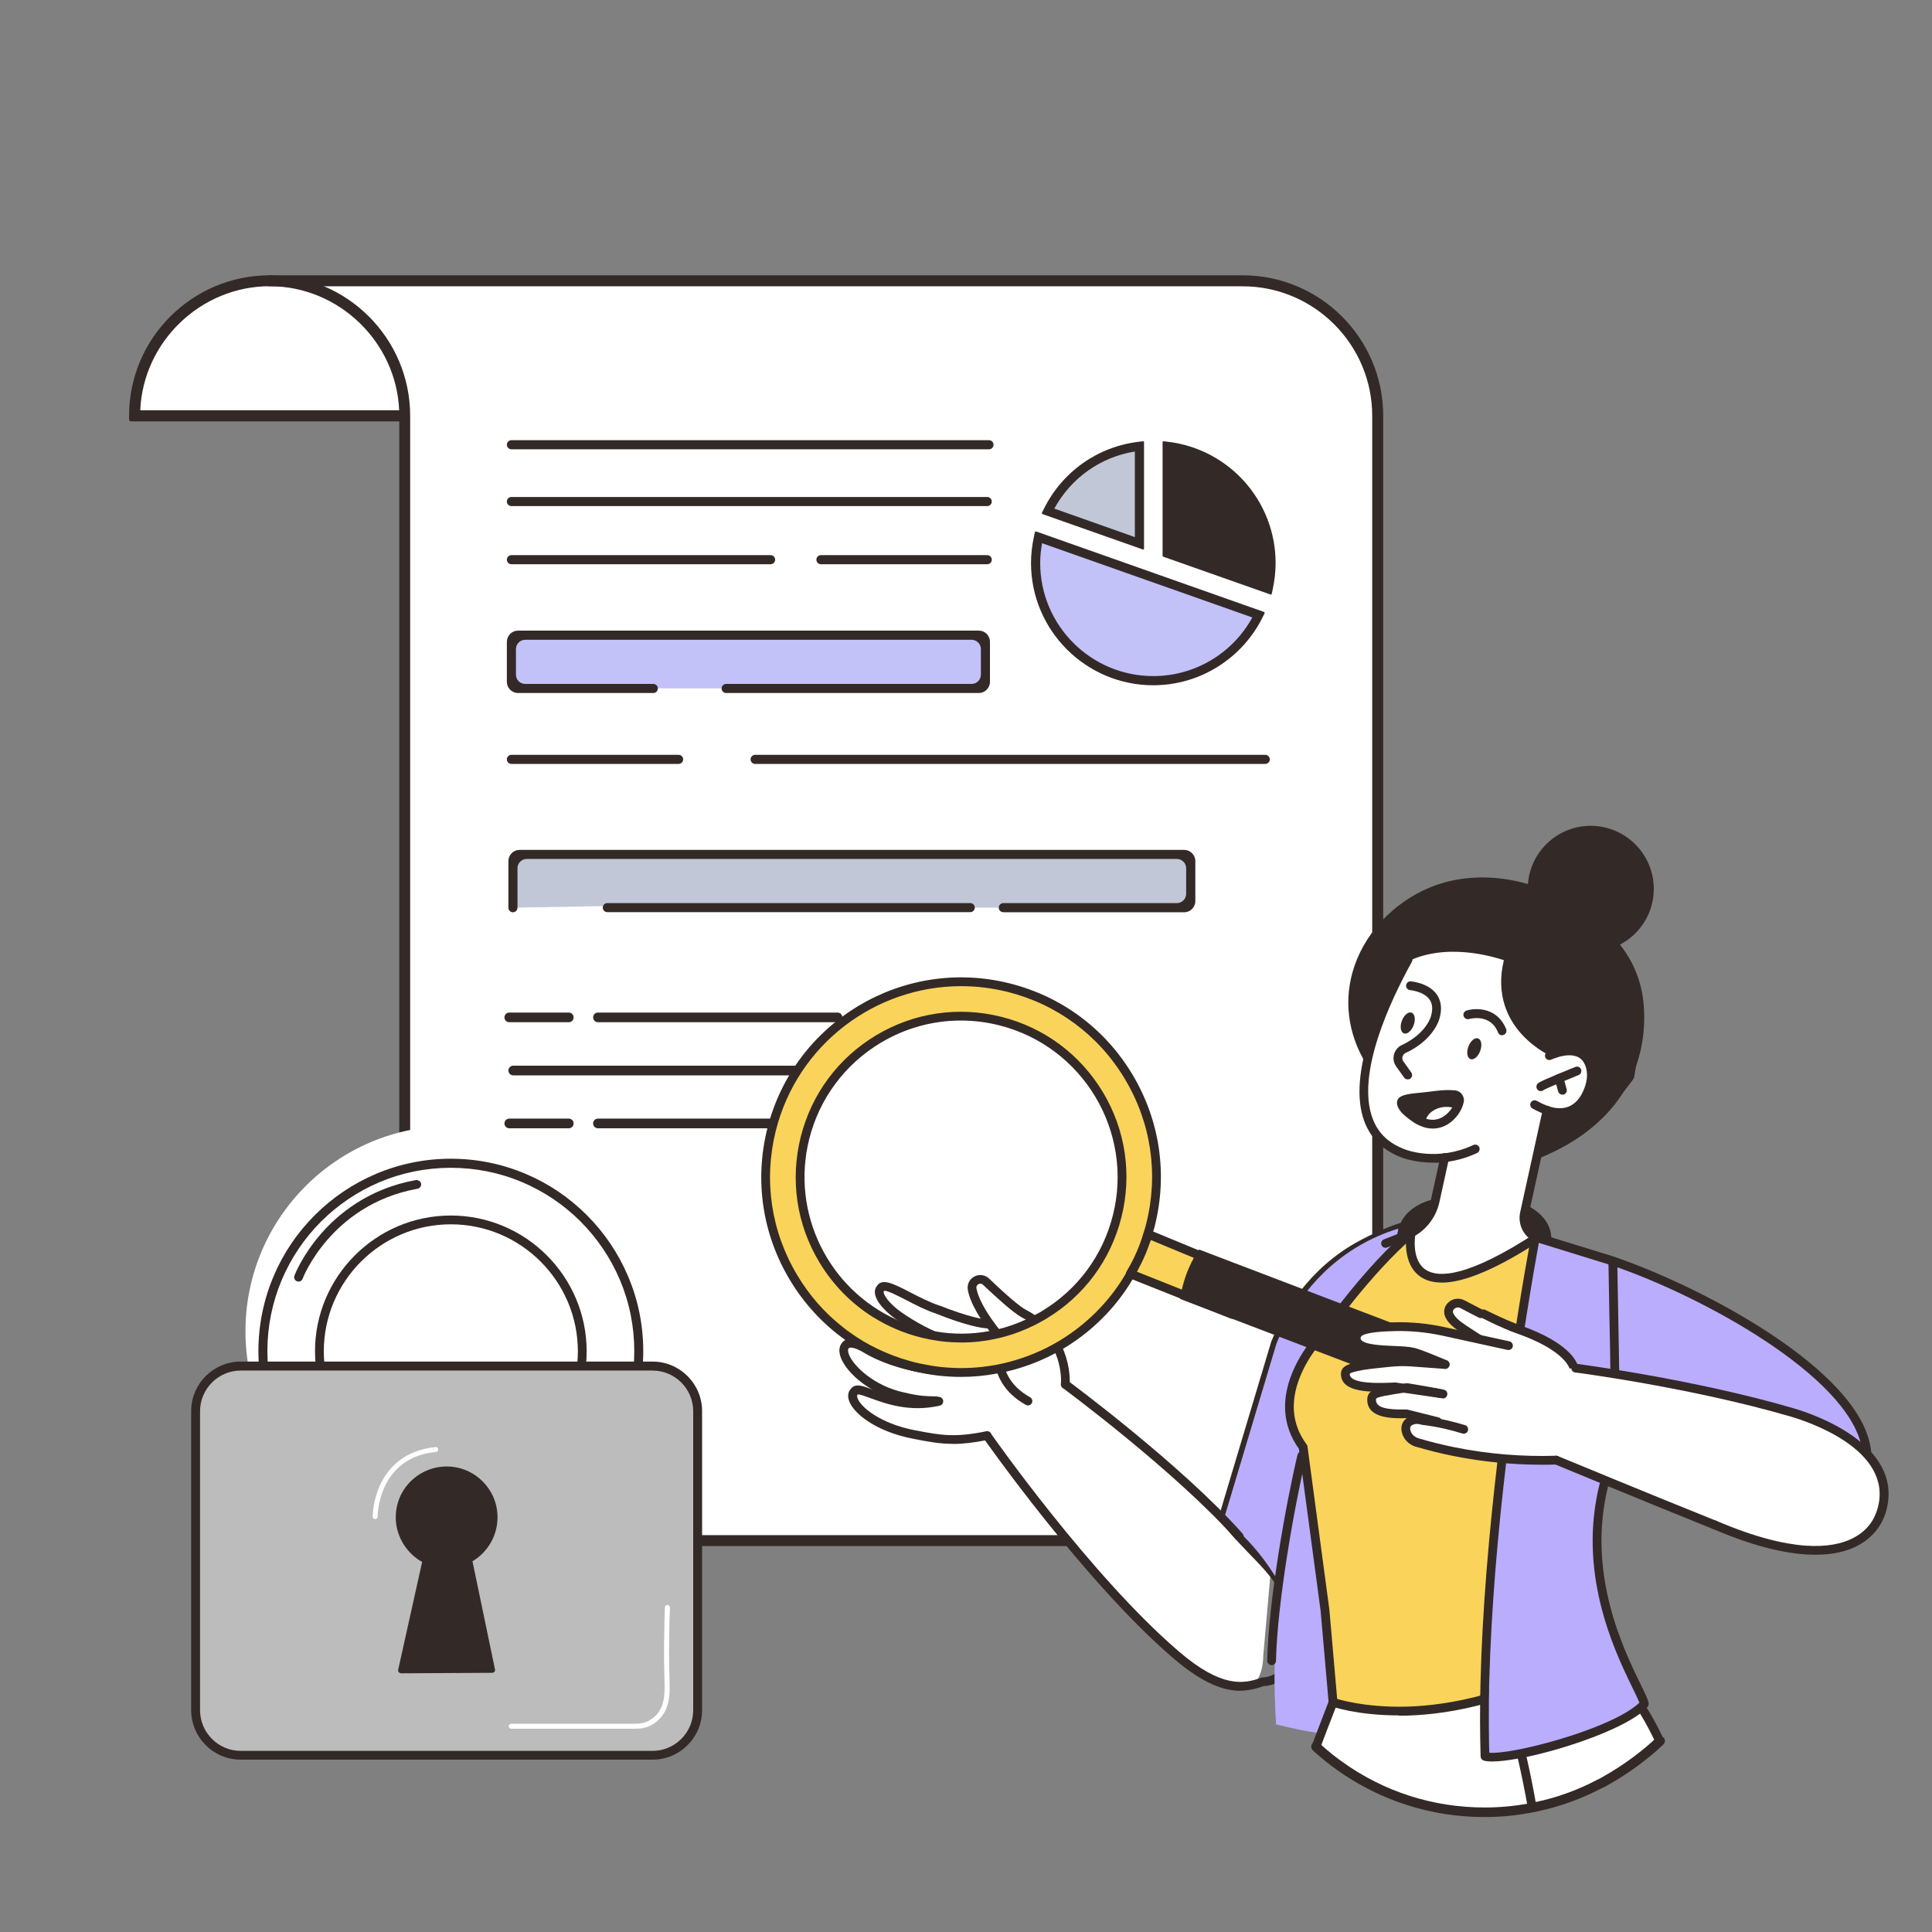 <svg width="520" height="520" viewBox="0 0 520 520" fill="none" xmlns="http://www.w3.org/2000/svg">
<rect x="0" y="0" width="520" height="520" fill="#808080" stroke="none"/>
<g clip-path="url(#clip0_16198_413068)">
<path d="M36.087 111.93C36.087 91.858 52.363 75.582 72.435 75.582H80.313H334.307C354.379 75.582 370.655 91.858 370.655 111.93V413.712C370.655 414.232 370.239 414.648 369.719 414.648H109.745C109.225 414.648 108.809 414.232 108.809 413.712V111.93H36.087Z" fill="white"/>
<path d="M137.645 205.608C136.969 205.608 136.423 205.062 136.423 204.386C136.423 203.71 136.969 203.164 137.645 203.164H182.651C183.327 203.164 183.873 203.71 183.873 204.386C183.873 205.062 183.327 205.608 182.651 205.608H137.645Z" fill="#332A27"/>
<path d="M203.242 205.608C202.566 205.608 202.02 205.062 202.02 204.386C202.02 203.71 202.566 203.164 203.242 203.164H340.548C341.224 203.164 341.77 203.71 341.77 204.386C341.77 205.062 341.224 205.608 340.548 205.608H203.242Z" fill="#332A27"/>
<path d="M138.632 244.297V229.945H320.476V244.297H170.586L165.178 243.829L138.632 244.297Z" fill="#C1C7D6"/>
<path d="M270.035 245.516C269.359 245.516 268.813 244.97 268.813 244.294C268.813 243.618 269.359 243.072 270.035 243.072H316.757C318.135 243.072 319.253 241.954 319.253 240.576V233.686C319.253 232.308 318.135 231.19 316.757 231.19H141.777C140.399 231.19 139.281 232.308 139.281 233.686V244.32C139.281 244.996 138.735 245.542 138.059 245.542C137.383 245.542 136.837 244.996 136.837 244.32V231.762C136.837 230.098 138.189 228.746 139.853 228.746H318.707C320.371 228.746 321.723 230.098 321.723 231.762V242.526C321.723 244.19 320.371 245.542 318.707 245.542H270.061L270.035 245.516Z" fill="#332A27"/>
<path d="M163.462 245.51C162.786 245.51 162.24 244.964 162.24 244.288C162.24 243.612 162.786 243.066 163.462 243.066H261.144C261.82 243.066 262.366 243.612 262.366 244.288C262.366 244.964 261.82 245.51 261.144 245.51H163.462Z" fill="#332A27"/>
<path d="M108.94 311.374C108.108 311.374 107.458 310.698 107.458 309.892V113.41H35.256C34.97 113.41 34.736 113.176 34.736 112.89V111.928C34.736 91.05 51.714 74.098 72.566 74.098C93.418 74.098 110.396 91.076 110.396 111.928V309.892C110.396 310.724 109.72 311.374 108.914 311.374H108.94ZM107.432 110.42C106.652 91.96 91.13 77.036 72.592 77.036C54.054 77.036 38.532 91.96 37.752 110.42H107.432Z" fill="#332A27"/>
<path d="M109.877 416.154C108.551 416.154 107.459 415.062 107.459 413.736V390.752C107.459 389.92 108.135 389.27 108.941 389.27C109.747 389.27 110.423 389.946 110.423 390.752V413.19H369.331V111.928C369.331 92.714 353.679 77.062 334.465 77.062H72.593C71.761 77.062 71.111 76.386 71.111 75.58C71.111 74.774 71.787 74.098 72.593 74.098H334.465C355.343 74.098 372.295 91.076 372.295 111.928V413.71C372.295 415.062 371.203 416.128 369.877 416.128H109.877V416.154Z" fill="#332A27"/>
<path d="M265.227 170.918H137.645V185.27H265.227V170.918Z" fill="#C2C1F8"/>
<path d="M195.443 186.526C194.767 186.526 194.221 185.98 194.221 185.304C194.221 184.628 194.767 184.082 195.443 184.082H261.509C262.887 184.082 264.005 182.964 264.005 181.586V174.696C264.005 173.318 262.887 172.2 261.509 172.2H141.363C139.985 172.2 138.867 173.318 138.867 174.696V181.586C138.867 182.964 139.985 184.082 141.363 184.082H175.839C176.515 184.082 177.061 184.628 177.061 185.304C177.061 185.98 176.515 186.526 175.839 186.526H139.439C137.775 186.526 136.423 185.174 136.423 183.51V172.746C136.423 171.082 137.775 169.73 139.439 169.73H263.433C265.097 169.73 266.449 171.082 266.449 172.746V183.51C266.449 185.174 265.097 186.526 263.433 186.526H195.417H195.443Z" fill="#332A27"/>
<path d="M338.806 165.539C333.632 176.017 322.868 183.245 310.414 183.245C292.916 183.245 278.72 169.049 278.72 151.551C278.72 149.159 279.006 146.845 279.5 144.609L338.78 165.539H338.806Z" fill="#C2C1F8"/>
<path d="M306.696 146.281L282.048 137.571C286.702 128.159 295.854 121.399 306.696 120.125V146.281Z" fill="#C1C7D6"/>
<path d="M314.157 148.902V120.094C329.887 121.94 342.107 135.304 342.107 151.528C342.107 153.92 341.821 156.234 341.327 158.47L314.157 148.876V148.902Z" fill="#332A27"/>
<path d="M137.645 120.924C136.969 120.924 136.423 120.378 136.423 119.702C136.423 119.026 136.969 118.48 137.645 118.48H266.189C266.865 118.48 267.411 119.026 267.411 119.702C267.411 120.378 266.865 120.924 266.189 120.924H137.645Z" fill="#332A27"/>
<path d="M137.645 136.21C136.969 136.21 136.423 135.664 136.423 134.988C136.423 134.312 136.969 133.766 137.645 133.766H265.721C266.397 133.766 266.943 134.312 266.943 134.988C266.943 135.664 266.397 136.21 265.721 136.21H137.645Z" fill="#332A27"/>
<path d="M137.645 151.862C136.969 151.862 136.423 151.316 136.423 150.64C136.423 149.964 136.969 149.418 137.645 149.418H207.403C208.079 149.418 208.625 149.964 208.625 150.64C208.625 151.316 208.079 151.862 207.403 151.862H137.645Z" fill="#332A27"/>
<path d="M220.95 151.862C220.274 151.862 219.728 151.316 219.728 150.64C219.728 149.964 220.274 149.418 220.95 149.418H265.722C266.398 149.418 266.944 149.964 266.944 150.64C266.944 151.316 266.398 151.862 265.722 151.862H220.95Z" fill="#332A27"/>
<path d="M225.421 275.131H160.941C160.213 275.131 159.641 274.559 159.641 273.831C159.641 273.103 160.213 272.531 160.941 272.531H225.421C226.149 272.531 226.721 273.103 226.721 273.831C226.721 274.559 226.149 275.131 225.421 275.131Z" fill="#332A27"/>
<path d="M153.089 275.131H137.073C136.345 275.131 135.773 274.559 135.773 273.831C135.773 273.103 136.345 272.531 137.073 272.531H153.089C153.817 272.531 154.389 273.103 154.389 273.831C154.389 274.559 153.817 275.131 153.089 275.131Z" fill="#332A27"/>
<path d="M207.143 303.678H160.941C160.213 303.678 159.641 303.106 159.641 302.378C159.641 301.65 160.213 301.078 160.941 301.078H207.143C207.871 301.078 208.443 301.65 208.443 302.378C208.443 303.106 207.871 303.678 207.143 303.678Z" fill="#332A27"/>
<path d="M153.089 303.678H137.073C136.345 303.678 135.773 303.106 135.773 302.378C135.773 301.65 136.345 301.078 137.073 301.078H153.089C153.817 301.078 154.389 301.65 154.389 302.378C154.389 303.106 153.817 303.678 153.089 303.678Z" fill="#332A27"/>
<path d="M225.419 289.432H138.137C137.409 289.432 136.837 288.86 136.837 288.132C136.837 287.404 137.409 286.832 138.137 286.832H225.419C226.147 286.832 226.719 287.404 226.719 288.132C226.719 288.86 226.147 289.432 225.419 289.432Z" fill="#332A27"/>
<path d="M310.415 184.439C292.267 184.439 277.499 169.671 277.499 151.523C277.499 149.157 277.785 146.739 278.305 144.321L278.539 143.255C278.539 143.255 278.591 143.125 278.669 143.073C278.721 143.073 278.747 143.047 278.799 143.047C278.825 143.047 278.851 143.047 278.877 143.047L340.211 164.705C340.211 164.705 340.341 164.783 340.367 164.861C340.393 164.939 340.367 165.017 340.367 165.069L339.873 166.057C337.195 171.491 333.087 176.067 327.965 179.317C322.713 182.671 316.629 184.439 310.363 184.439H310.415ZM280.463 146.219C280.151 148.013 279.969 149.807 279.969 151.523C279.969 168.319 293.619 181.969 310.415 181.969C321.517 181.969 331.709 175.937 337.065 166.187L280.437 146.193L280.463 146.219Z" fill="#332A27"/>
<path d="M307.579 147.886L280.591 138.37C280.591 138.37 280.461 138.292 280.435 138.214C280.409 138.136 280.435 138.058 280.435 138.006L280.929 137.018C285.895 126.956 295.463 120.196 306.539 118.896C306.539 118.896 307.631 118.766 307.657 118.766C307.709 118.766 307.787 118.766 307.839 118.818C307.891 118.87 307.917 118.948 307.917 119.026V147.652C307.917 147.652 307.865 147.808 307.813 147.86C307.761 147.886 307.709 147.912 307.657 147.912C307.631 147.912 307.605 147.912 307.579 147.912V147.886ZM305.447 144.532V121.522C296.191 123.03 288.313 128.62 283.763 136.888L305.447 144.558V144.532Z" fill="#332A27"/>
<path d="M341.927 160.002L313.093 149.836C313.093 149.836 312.911 149.706 312.911 149.602V119.026C312.911 119.026 312.937 118.87 312.989 118.818C313.041 118.766 313.093 118.766 313.171 118.766L314.289 118.896C330.851 120.846 343.331 134.886 343.331 151.552C343.331 153.918 343.045 156.336 342.525 158.754L342.291 159.82C342.291 159.82 342.239 159.95 342.161 160.002C342.109 160.002 342.083 160.028 342.031 160.028C342.005 160.028 341.979 160.028 341.953 160.028L341.927 160.002ZM340.393 156.856C340.705 155.062 340.887 153.268 340.887 151.552C340.887 136.524 330.175 123.94 315.381 121.522V148.042L340.393 156.882V156.856Z" fill="#332A27"/>
<path d="M286.729 372.605C286.729 372.605 317.435 396.499 328.277 407.913C327.965 407.601 343.045 411.241 343.045 411.241L340.003 445.665C340.003 445.665 340.419 463.059 322.531 449.903C320.503 448.525 293.541 428.323 265.643 386.359C265.643 386.359 250.823 390.129 238.759 383.941C238.759 383.941 228.073 379.651 229.971 374.477L238.057 376.349C238.057 376.349 225.057 366.261 227.891 361.815C228.151 361.685 232.727 362.829 232.727 362.829C232.727 362.829 225.733 357.057 228.411 354.379C229.711 354.093 243.049 359.397 246.845 360.255C247.417 360.411 249.575 360.307 249.575 360.307L241.645 353.989C241.645 353.989 235.145 350.245 237.017 346.813C237.485 346.397 250.225 351.675 250.225 351.675L265.851 355.835C265.851 355.835 258.961 345.045 264.213 343.719C264.733 344.473 274.613 352.923 274.613 352.923C274.613 352.923 287.639 362.491 286.729 372.579V372.605Z" fill="white"/>
<path d="M328.016 408.301C328.198 408.431 329.186 410.615 332.566 414.307C341.64 424.135 344.63 424.993 349.752 441.503C354.484 436.381 363.61 425.045 366.964 408.041C368.836 398.629 368.342 390.517 367.51 384.823C370.006 366.597 374.53 347.331 377.026 329.105C373.516 330.197 367.406 332.875 363.246 335.475C350.376 343.483 344.5 355.365 342.16 361.085C337.454 376.815 332.722 392.571 328.016 408.301Z" fill="#332A27"/>
<path d="M329.42 408.876C329.602 409.006 329.784 409.162 329.966 409.292C337.974 415.558 346.034 425.568 351.156 442.052C355.888 436.93 365.014 425.594 368.368 408.59C370.24 399.178 369.746 391.066 368.914 385.372C371.41 367.146 373.906 348.92 376.376 330.668C372.866 331.76 368.81 333.398 364.65 335.998C351.78 344.006 345.904 355.888 343.564 361.608C338.858 377.338 334.126 393.094 329.42 408.824V408.876Z" fill="#BAADFE"/>
<path d="M333.555 414.745C333.217 414.745 332.905 414.615 332.671 414.355C316.499 396.103 286.339 373.795 286.027 373.561C285.507 373.171 285.377 372.443 285.767 371.897C286.157 371.377 286.885 371.247 287.431 371.637C287.743 371.871 318.111 394.335 334.439 412.769C334.881 413.263 334.829 414.017 334.335 414.433C334.101 414.641 333.841 414.719 333.555 414.719V414.745Z" fill="#332A27"/>
<path d="M333.787 455.077C329.367 455.077 323.751 453.127 315.821 446.341C291.849 425.801 264.965 387.451 264.705 387.087C264.341 386.541 264.471 385.813 264.991 385.449C265.537 385.085 266.265 385.215 266.629 385.735C266.889 386.125 293.591 424.215 317.355 444.547C328.795 454.349 334.775 453.283 339.507 451.541C339.689 451.463 339.871 451.463 340.079 451.463C340.209 451.463 356.407 452.113 373.931 392.027C374.113 391.403 374.763 391.039 375.387 391.221C376.011 391.403 376.375 392.053 376.193 392.677C368.601 418.729 360.307 436.903 351.545 446.679C345.591 453.335 341.353 453.829 340.105 453.803C338.233 454.479 336.179 455.051 333.787 455.051V455.077Z" fill="#332A27"/>
<path d="M256.489 388.616C253.005 388.616 249.937 388.07 245.621 387.212C235.819 385.314 229.449 380.374 228.435 376.734C228.097 375.512 228.331 374.446 229.111 373.692C230.255 372.262 232.257 373.016 235.039 374.056C239.017 375.512 244.997 377.748 252.407 376.006C253.031 375.85 253.681 376.24 253.837 376.89C253.993 377.514 253.603 378.164 252.953 378.32C244.867 380.218 238.211 377.748 234.233 376.292C232.959 375.824 231.399 375.252 230.905 375.304C230.879 375.33 230.853 375.356 230.827 375.382C230.775 375.434 230.593 375.59 230.749 376.136C231.451 378.606 236.807 383.104 246.089 384.924C253.603 386.38 256.983 386.926 265.459 385.236C266.109 385.106 266.733 385.522 266.837 386.172C266.967 386.822 266.551 387.446 265.901 387.55C262.053 388.304 259.167 388.642 256.489 388.642V388.616Z" fill="#332A27"/>
<path d="M251.991 378.241C248.689 378.189 246.583 378.033 242.865 377.123C234.415 375.303 228.071 369.791 226.355 365.527C225.601 363.629 225.965 362.407 226.407 361.731C227.187 360.431 229.007 359.417 233.323 361.783C233.323 361.783 233.375 361.783 233.375 361.809C240.811 366.489 252.069 367.841 253.785 367.815C254.383 367.607 255.033 367.919 255.267 368.491C255.449 368.959 255.319 369.531 254.903 369.869C254.591 370.129 254.357 370.337 251.679 370.025C250.015 369.843 248.065 369.505 246.167 369.115C242.267 368.283 236.651 366.671 232.127 363.837C229.917 362.615 228.643 362.511 228.409 362.927C228.409 362.953 228.383 362.979 228.357 363.005C228.201 363.213 228.175 363.759 228.513 364.617C229.735 367.685 235.299 373.067 243.333 374.783C243.333 374.783 243.333 374.783 243.359 374.783C246.895 375.641 248.793 375.797 251.965 375.849C252.615 375.849 253.135 376.395 253.135 377.045C253.135 377.695 252.589 378.215 251.965 378.215L251.991 378.241Z" fill="#332A27"/>
<path d="M254.149 370.136C254.149 370.136 254.097 370.136 254.071 370.136C247.467 369.668 238.159 368.004 231.217 362.648C231.165 362.622 231.139 362.57 231.087 362.544C231.009 362.518 230.931 362.466 230.853 362.414C227.109 359.892 225.783 356.538 226.641 354.718C226.979 353.964 227.525 353.392 228.253 353.106C230.099 352.378 232.595 353.47 236.053 354.978C237.301 355.524 238.575 356.07 239.927 356.59C239.927 356.59 239.953 356.59 239.979 356.59C245.881 359.112 252.771 360.646 256.749 360.334C257.399 360.282 257.971 360.776 258.023 361.426C258.075 362.076 257.581 362.648 256.931 362.7C252.563 363.038 245.387 361.478 239.069 358.774C237.665 358.228 236.313 357.656 235.117 357.11C232.647 356.018 230.073 354.9 229.137 355.29C229.033 355.342 228.929 355.394 228.799 355.654C228.799 355.654 228.799 355.706 228.773 355.706C228.565 356.148 229.189 358.306 232.023 360.282C232.257 360.386 232.465 360.542 232.647 360.698C239.121 365.69 247.961 367.25 254.227 367.692C254.877 367.744 255.371 368.316 255.319 368.966C255.267 369.59 254.747 370.058 254.149 370.058V370.136Z" fill="#332A27"/>
<path d="M256.855 362.75C256.855 362.75 256.621 362.75 256.517 362.698C251.863 361.294 247.209 359.084 242.659 356.094C238.655 353.598 235.847 350.504 235.509 348.242C235.353 347.228 235.691 346.526 236.029 346.11C237.433 343.926 240.553 345.538 244.869 347.774C247.339 349.048 250.147 350.504 252.955 351.44C252.955 351.44 253.007 351.44 253.033 351.44C260.105 354.274 264.993 355.262 266.033 355.158C266.683 355.08 267.255 355.574 267.333 356.224C267.385 356.874 266.917 357.446 266.267 357.524C264.525 357.706 258.987 356.406 252.175 353.65C249.211 352.662 246.325 351.18 243.777 349.854C241.645 348.762 238.759 347.254 237.979 347.436C237.953 347.488 237.927 347.514 237.875 347.566C237.823 347.618 237.823 347.774 237.849 347.878C238.031 349.152 240.241 351.778 243.933 354.092C248.301 356.952 252.747 359.084 257.193 360.41C257.817 360.592 258.181 361.268 257.999 361.892C257.843 362.412 257.375 362.724 256.855 362.724V362.75Z" fill="#332A27"/>
<path d="M286.727 373.773C286.727 373.773 286.649 373.773 286.623 373.773C285.973 373.721 285.479 373.149 285.557 372.499C285.609 372.005 286.415 360.487 275.027 354.585C272.739 353.363 268.085 349.125 264.575 345.797C264.055 345.303 263.509 345.537 263.353 345.641C263.197 345.719 262.703 346.057 262.807 346.759C263.197 348.891 264.783 352.817 270.165 359.317C270.581 359.811 270.503 360.565 270.009 360.981C269.515 361.397 268.761 361.319 268.345 360.825C263.769 355.313 261.143 350.711 260.493 347.201C260.233 345.719 260.909 344.289 262.235 343.587C263.561 342.885 265.121 343.093 266.213 344.133C270.945 348.657 274.533 351.725 276.119 352.531C282.801 355.989 285.661 361.293 286.883 365.141C288.183 369.301 287.923 372.603 287.897 372.759C287.845 373.383 287.325 373.851 286.727 373.851V373.773Z" fill="#332A27"/>
<path d="M276.665 378.274C276.457 378.274 276.275 378.222 276.093 378.118C264.289 371.514 268.111 359.788 268.163 359.658C268.371 359.034 269.047 358.696 269.671 358.93C270.295 359.138 270.607 359.814 270.399 360.438C270.269 360.854 267.175 370.448 277.237 376.064C277.809 376.376 278.017 377.104 277.705 377.676C277.497 378.066 277.081 378.274 276.665 378.274Z" fill="#332A27"/>
<path d="M428.143 255.033C436.859 255.033 443.925 247.967 443.925 239.251C443.925 230.535 436.859 223.469 428.143 223.469C419.427 223.469 412.361 230.535 412.361 239.251C412.361 247.967 419.427 255.033 428.143 255.033Z" fill="#332A27"/>
<path d="M428.142 222.27C419.224 222.27 411.892 229.186 411.242 237.948C411.216 238.286 411.19 238.65 411.19 238.988V239.248C411.19 239.638 411.19 240.028 411.242 240.418C411.84 249.206 419.172 256.2 428.142 256.2C430.118 256.2 432.016 255.862 433.784 255.238C434.304 255.056 434.798 254.848 435.266 254.614C435.526 254.51 435.786 254.38 436.02 254.25C441.428 251.416 445.12 245.748 445.12 239.248C445.12 229.888 437.502 222.27 428.142 222.27ZM433.81 252.69C433.264 252.924 432.666 253.132 432.068 253.288C430.82 253.652 429.494 253.834 428.142 253.834C420.784 253.834 414.674 248.348 413.712 241.25C413.634 240.782 413.582 240.314 413.582 239.82C413.556 239.638 413.556 239.43 413.556 239.248C413.556 239.066 413.556 238.884 413.582 238.702C413.868 230.902 420.29 224.636 428.142 224.636C435.994 224.636 442.728 231.188 442.728 239.248C442.728 245.02 439.348 250.038 434.46 252.378C434.252 252.482 434.044 252.586 433.81 252.69Z" fill="#332A27"/>
<path d="M386.411 239.252C386.411 239.252 351.285 255.788 368.445 283.738C368.939 281.736 378.897 257.452 378.897 257.452C378.897 257.452 392.703 252.096 406.197 257.66C405.989 258.388 389.193 293.254 415.375 309.972C428.713 306.436 439.763 290.212 439.763 290.212C439.763 290.212 447.459 256.178 425.047 245.908C424.137 245.31 406.821 231.894 386.411 239.2V239.252Z" fill="#332A27"/>
<path d="M378.352 332.566C378.352 332.566 358.8 360.516 348.79 402.948C344.526 421.07 341.978 441.792 343.46 464.152C345.904 464.568 359.112 468.65 372.918 466.596C372.84 464.958 378.352 332.566 378.352 332.566Z" fill="#BAADFE"/>
<path d="M431.546 479.639C431.182 479.821 430.818 480.029 430.454 480.185C425.202 482.941 419.508 485.021 413.554 486.269C412.8 486.451 412.02 486.607 411.24 486.711C407.444 487.413 403.518 487.751 399.54 487.751C384.928 487.751 371.434 483.097 360.41 475.167C358.59 473.867 356.848 472.463 355.158 470.955C354.82 470.695 354.508 470.409 354.196 470.097C354.664 468.875 355.132 467.679 355.548 466.535C356.562 463.883 357.498 461.439 358.356 459.255C358.538 458.735 358.72 458.267 358.902 457.825C359.006 457.539 359.11 457.279 359.188 457.019C359.344 456.655 359.474 456.291 359.604 455.953L359.734 456.005H359.812L360.15 456.109L360.748 456.291L366.234 458.007L369.38 458.969L372.084 459.801L373.15 460.139L378.116 461.673L398.396 467.965L399.618 468.329L400.762 468.693L407.99 470.929L408.172 470.981L410.538 471.709H410.616L412.852 472.437L429.908 477.715L431.026 478.053C431.208 478.573 431.39 479.119 431.546 479.639Z" fill="white"/>
<path d="M432.145 477.694C431.937 477.07 431.261 476.732 430.637 476.94C430.273 477.07 430.013 477.356 429.909 477.72C429.831 477.954 429.831 478.214 429.909 478.448C430.117 479.046 430.299 479.618 430.455 480.19C430.819 480.034 431.183 479.826 431.547 479.644C431.885 479.462 432.249 479.254 432.587 479.046C432.457 478.604 432.301 478.136 432.145 477.694ZM355.159 470.96C355.731 469.452 356.277 468.022 356.771 466.67C357.785 464.044 358.695 461.678 359.501 459.598C359.579 459.39 359.657 459.208 359.735 459C359.787 458.844 359.839 458.714 359.891 458.558C359.943 458.402 359.995 458.272 360.073 458.116C360.151 457.856 360.255 457.596 360.333 457.362C360.333 457.336 360.385 457.284 360.385 457.258C360.515 456.972 360.619 456.686 360.723 456.4C360.723 456.374 360.749 456.348 360.749 456.322C360.931 455.698 360.619 455.074 360.047 454.866C359.917 454.814 359.813 454.788 359.683 454.814C359.527 454.788 359.397 454.788 359.267 454.84C359.163 454.866 359.059 454.918 358.981 454.97C358.903 455.022 358.851 455.074 358.825 455.126C358.721 455.178 358.669 455.282 358.617 455.36C358.565 455.412 358.539 455.464 358.513 455.542C358.513 455.568 358.487 455.594 358.487 455.62C358.227 456.27 357.967 456.946 357.707 457.648C357.681 457.674 357.681 457.726 357.655 457.752C357.655 457.778 357.629 457.804 357.655 457.83C357.603 457.882 357.603 457.934 357.577 458.012C356.641 460.404 355.575 463.186 354.379 466.358C354.015 467.294 353.651 468.256 353.287 469.244C353.573 469.582 353.885 469.842 354.197 470.102C354.509 470.414 354.821 470.7 355.159 470.96Z" fill="#332A27"/>
<path d="M447.016 468.079C446.574 468.495 446.158 468.911 445.716 469.301C441.764 473.097 437.371 476.373 432.587 479.051C432.249 479.259 431.884 479.467 431.546 479.649C431.182 479.831 430.818 480.039 430.454 480.195C425.202 482.951 419.508 485.031 413.554 486.279C412.8 486.461 412.02 486.617 411.24 486.721C407.444 487.423 403.518 487.761 399.54 487.761C384.928 487.761 371.434 483.107 360.41 475.177C360.306 472.499 360.203 469.639 360.073 466.987C359.969 464.205 359.864 461.631 359.76 459.681C359.76 459.447 359.761 459.213 359.735 459.005V458.797C359.709 458.511 359.709 458.251 359.709 458.017C359.709 457.705 359.709 457.419 359.657 457.185C359.631 456.379 359.604 455.963 359.604 455.963C359.604 455.963 359.657 455.989 359.735 456.015H359.812L360.151 456.119L360.748 456.301C362.282 456.717 365.273 457.523 368.523 458.199C370.057 458.537 371.642 458.849 373.176 459.083C373.774 459.161 374.346 459.239 374.918 459.317H374.971C377.051 459.577 378.948 459.655 380.326 459.421C380.95 459.317 381.6 459.213 382.276 459.109C387.06 458.381 392.572 457.705 398.396 456.275C398.786 456.197 399.203 456.093 399.593 455.963C399.983 455.885 400.398 455.781 400.788 455.651C401.776 455.365 402.79 455.079 403.804 454.741C404.532 454.507 405.26 454.247 405.988 453.961C410.07 452.453 414.179 450.451 418.209 447.669C418.235 447.643 418.261 447.643 418.287 447.617C420.731 445.901 423.148 443.951 425.488 441.637C425.696 441.793 425.982 442.001 426.346 442.261C426.788 442.625 427.335 443.067 427.959 443.587C428.427 443.977 428.92 444.419 429.466 444.913C432.612 447.721 437.006 452.167 441.218 458.199C441.218 458.225 441.245 458.251 441.245 458.277C441.505 458.589 441.713 458.927 441.921 459.265C442.155 459.577 442.388 459.915 442.596 460.253C444.156 462.645 445.638 465.245 447.016 468.079Z" fill="white"/>
<path d="M447.511 467.532C447.381 467.714 447.199 467.896 447.017 468.078C446.575 468.494 446.159 468.91 445.717 469.3C444.443 466.518 443.013 463.814 441.427 461.214L440.803 460.2C440.595 459.862 440.361 459.524 440.153 459.212C436.955 454.298 433.133 449.774 428.609 445.77C428.323 445.484 428.037 445.224 427.725 444.99C427.387 444.678 427.049 444.392 426.711 444.158C426.295 443.794 425.879 443.456 425.463 443.118C424.319 443.976 421.875 445.666 418.287 447.616C418.261 447.642 418.235 447.642 418.209 447.668C415.401 449.176 411.917 450.84 407.809 452.426C407.003 452.738 406.145 453.05 405.261 453.362C404.871 453.492 404.455 453.648 404.013 453.778C402.999 454.142 401.907 454.48 400.789 454.792C400.399 454.896 400.035 455.026 399.619 455.13C399.229 455.234 398.839 455.338 398.423 455.442C391.403 457.314 382.875 458.64 373.203 458.406C371.669 458.406 370.109 458.328 368.523 458.198C367.769 458.172 367.015 458.12 366.235 458.016C364.337 457.86 362.387 457.6 360.385 457.262C360.229 457.262 360.073 457.236 359.891 457.21C359.813 457.21 359.735 457.184 359.657 457.158H359.553C359.553 457.158 359.527 457.132 359.501 457.132H359.423C359.423 457.132 359.319 457.106 359.267 457.054C359.215 457.028 359.189 457.028 359.189 457.028H359.163C358.903 456.95 358.695 456.768 358.591 456.534C358.461 456.326 358.409 456.04 358.461 455.78C358.461 455.754 358.461 455.728 358.487 455.702C358.513 455.572 358.539 455.468 358.617 455.364C358.669 455.286 358.721 455.182 358.825 455.13C358.851 455.078 358.903 455.026 358.981 454.974C359.059 454.922 359.163 454.87 359.267 454.844C359.397 454.792 359.527 454.766 359.683 454.766C359.735 454.766 359.787 454.792 359.813 454.792C364.519 455.598 369.017 455.988 373.307 456.066C383.005 456.274 391.507 454.87 398.475 452.972C398.891 452.868 399.281 452.764 399.671 452.634C400.061 452.53 400.451 452.426 400.841 452.296C403.051 451.62 405.105 450.918 406.951 450.216C418.183 445.926 424.683 440.752 424.735 440.7C425.073 440.44 425.515 440.388 425.879 440.518C425.983 440.544 426.087 440.622 426.191 440.7C426.555 440.986 426.919 441.272 427.283 441.584C427.881 442.026 428.479 442.52 429.051 443.014C432.821 446.186 436.123 449.722 439.009 453.492C440.283 455.13 441.453 456.82 442.545 458.562C442.545 458.562 442.554 458.579 442.571 458.614C442.831 458.952 443.039 459.29 443.221 459.628C444.807 462.176 446.237 464.828 447.511 467.532Z" fill="#332A27"/>
<path d="M410.876 472.893C411.89 477.339 412.774 481.785 413.554 486.283C412.8 486.465 412.02 486.621 411.24 486.725C410.46 482.227 409.55 477.781 408.536 473.335C408.484 472.945 408.38 472.555 408.276 472.165C408.224 471.775 408.12 471.385 408.016 471.021C408.042 470.995 408.016 470.969 407.99 470.943C406.95 466.289 405.754 461.661 404.428 457.059C404.376 456.799 404.298 456.565 404.22 456.305C404.09 455.811 403.96 455.317 403.804 454.823V454.771C403.7 454.381 403.804 454.043 404.012 453.783C404.168 453.575 404.376 453.445 404.61 453.367C404.818 453.315 405.052 453.315 405.26 453.367C405.572 453.445 405.858 453.653 405.988 453.965C405.988 453.965 405.988 453.982 405.988 454.017C405.988 454.017 406.04 454.121 406.066 454.173C406.196 454.641 406.352 455.135 406.456 455.603C406.534 455.811 406.612 456.045 406.664 456.279C408.016 461.011 409.238 465.769 410.33 470.553C410.434 470.943 410.512 471.333 410.59 471.723C410.616 471.749 410.59 471.749 410.59 471.749C410.694 472.139 410.798 472.503 410.85 472.893H410.876Z" fill="#332A27"/>
<path d="M428.35 444.545C394.836 468.127 358.774 457.779 358.774 457.779C358.774 457.779 350.818 390.335 351.26 390.205C345.202 381.053 346.424 375.281 348.556 370.861C354.016 359.525 360.178 353.467 376.038 333.759C378.404 332.563 379.86 331.887 379.86 331.887C379.6 332.693 377.832 346.473 391.43 343.665C402.012 341.481 413.296 332.953 413.296 332.953C417.014 337.997 429.572 342.209 430.066 342.209C428.168 345.771 430.872 390.699 431.028 390.491C417.976 420.365 428.376 444.519 428.376 444.519L428.35 444.545Z" fill="#FAD35A"/>
<path d="M434.095 339.422C437.007 340.436 445.951 344.024 445.951 344.024C445.951 344.024 488.071 363.81 498.237 380.736C501.565 386.248 508.923 406.19 490.749 405.358C490.411 405.306 468.077 400.782 468.077 400.782L430.871 388.978L434.095 339.448V339.422Z" fill="#BAADFE"/>
<path d="M376.479 461.702C365.325 461.702 358.669 459.362 358.383 459.258C357.759 459.024 357.447 458.348 357.681 457.75C357.915 457.126 358.591 456.814 359.189 457.048C359.189 457.048 366.703 459.674 378.793 459.336C389.817 458.998 407.029 456.086 426.893 444.1C422.915 432.712 422.395 405.412 429.935 390.046C430.221 389.448 430.923 389.214 431.521 389.5C432.119 389.786 432.353 390.488 432.067 391.086C424.839 405.854 425.307 433.778 429.441 444.178C429.649 444.724 429.441 445.322 428.973 445.634C408.277 458.374 390.233 461.416 378.741 461.754C377.961 461.754 377.207 461.78 376.479 461.78V461.702Z" fill="#332A27"/>
<path d="M436.021 254.251C435.813 253.939 435.553 253.627 435.267 253.315C435.033 253.003 434.773 252.691 434.461 252.379C430.899 248.401 426.089 244.813 419.927 241.485C417.899 240.393 415.767 239.457 413.583 238.703C413.193 238.547 412.803 238.417 412.413 238.287C412.023 238.157 411.633 238.053 411.243 237.949C403.807 235.765 395.903 235.557 388.909 237.481C378.379 240.367 369.305 248.297 365.249 258.151C361.609 266.991 362.207 276.507 366.939 285.061C367.017 285.243 367.121 285.425 367.225 285.607C367.251 285.633 367.511 286.101 367.979 286.855C368.161 287.193 368.421 287.609 368.759 288.103C371.801 292.991 379.107 303.989 386.881 310.541C387.167 310.775 387.453 311.009 387.713 311.217C387.895 311.347 388.051 311.503 388.233 311.633C388.415 311.763 388.623 311.919 388.831 312.075C389.117 312.283 389.403 312.465 389.689 312.673C389.715 312.673 389.741 312.725 389.793 312.725C392.523 314.571 395.253 315.715 397.827 315.715H397.853C400.245 315.715 405.783 314.857 412.205 312.517C412.647 312.361 413.063 312.205 413.531 312.023C413.947 311.867 414.389 311.685 414.857 311.503C417.145 310.541 419.511 309.423 421.851 308.071C426.999 305.081 432.849 300.531 437.009 293.849C438.309 291.743 439.453 289.429 440.363 286.881C441.481 283.709 442.235 280.199 442.469 276.299C442.989 267.693 440.961 260.491 436.021 254.251ZM440.103 276.143C439.011 293.953 426.687 303.677 415.481 308.643C415.065 308.851 414.623 309.033 414.207 309.189C414.207 309.189 414.189 309.206 414.155 309.241C413.713 309.423 413.245 309.605 412.803 309.787C406.069 312.413 400.089 313.323 397.853 313.349H397.827C396.319 313.349 394.707 312.829 393.043 311.971C392.133 311.477 391.197 310.879 390.261 310.177C387.817 308.383 385.295 305.939 382.877 303.261C382.201 302.481 381.499 301.701 380.875 300.895C379.601 299.413 378.405 297.905 377.287 296.397C377.053 296.085 376.819 295.773 376.585 295.461C373.465 291.223 370.891 287.219 369.409 284.671C369.357 284.593 369.331 284.515 369.279 284.437C369.045 284.021 368.811 283.605 368.603 283.189C368.317 282.617 368.031 282.071 367.797 281.499C364.573 274.245 364.417 266.393 367.433 259.061C371.229 249.857 379.705 242.473 389.533 239.769C392.549 238.937 395.747 238.521 398.997 238.521C403.079 238.521 407.239 239.171 411.243 240.419C411.659 240.523 412.049 240.653 412.439 240.809C412.881 240.939 413.297 241.095 413.713 241.251C415.455 241.901 417.145 242.681 418.783 243.565C424.321 246.555 428.741 249.753 432.069 253.289C432.381 253.601 432.693 253.939 432.953 254.277C433.265 254.589 433.525 254.901 433.785 255.239C438.127 260.569 440.181 266.627 440.181 273.751C440.181 274.531 440.155 275.337 440.103 276.143Z" fill="#332A27"/>
<path d="M406.197 257.683C406.197 257.683 390.623 251.573 377.987 257.917C378.585 258.905 370.863 273.803 369.433 279.705C369.537 279.757 358.513 314.103 388.855 311.581C388.855 311.581 388.309 327.415 381.757 330.613C381.705 330.665 374.503 343.379 387.685 344.731C399.255 345.927 413.269 333.005 413.269 333.005C413.269 333.005 409.083 326.427 412.957 314.727C413.087 314.181 416.441 298.867 416.441 298.867C416.441 298.867 425.021 303.209 428.141 291.353C428.245 290.677 428.011 279.679 418.625 283.553C418.625 283.553 401.075 276.091 406.223 257.709L406.197 257.683Z" fill="white"/>
<path d="M385.813 312.935C380.977 312.935 377.675 311.687 377.441 311.609C372.423 309.789 368.965 306.487 367.223 301.859C362.413 289.015 371.877 268.709 377.935 257.711C378.247 257.139 378.975 256.931 379.547 257.243C380.119 257.555 380.327 258.283 380.015 258.855C374.139 269.463 364.961 289.067 369.433 301.027C370.941 305.057 373.827 307.787 378.273 309.399C378.637 309.555 386.983 312.675 396.551 308.177C397.149 307.891 397.851 308.177 398.137 308.749C398.423 309.347 398.137 310.049 397.565 310.335C393.275 312.337 389.167 312.961 385.813 312.961V312.935Z" fill="#332A27"/>
<path d="M419.848 300.639C417.638 300.639 415.168 299.859 412.464 298.351C411.892 298.039 411.71 297.311 412.022 296.739C412.334 296.167 413.062 295.985 413.634 296.297C417.144 298.299 420.082 298.793 422.396 297.753C425.62 296.323 426.712 292.293 426.972 291.071C427.232 289.875 427.206 288.679 426.92 287.535C426.504 286.001 425.776 284.987 424.632 284.467C421.824 283.167 417.586 285.169 417.534 285.195C416.936 285.481 416.234 285.221 415.948 284.649C415.662 284.051 415.922 283.349 416.494 283.063C416.702 282.959 421.772 280.541 425.594 282.309C427.388 283.141 428.584 284.701 429.182 286.937C429.572 288.419 429.598 290.005 429.26 291.565C428.844 293.463 427.466 298.065 423.332 299.885C422.24 300.379 421.07 300.613 419.822 300.613L419.848 300.639Z" fill="#332A27"/>
<path d="M425.541 287.816C425.281 287.192 424.605 286.906 424.007 287.166C423.981 287.166 421.641 288.128 419.301 289.09C419.249 289.116 419.197 289.116 419.171 289.142C413.867 291.378 413.815 291.508 413.607 292.08C413.373 292.704 413.685 293.38 414.309 293.614C414.439 293.666 414.569 293.666 414.725 293.666C415.011 293.666 415.297 293.562 415.531 293.354C415.713 293.25 416.415 292.886 418.859 291.846C419.223 291.69 419.639 291.508 420.081 291.326C420.419 291.196 420.731 291.066 421.043 290.936C423.071 290.078 424.865 289.35 424.891 289.35C425.489 289.116 425.775 288.414 425.541 287.816Z" fill="#332A27"/>
<path d="M420.524 294.629C420.004 294.629 419.536 294.291 419.38 293.771L418.496 290.573C418.314 289.949 418.678 289.299 419.328 289.117C419.952 288.935 420.602 289.299 420.784 289.949L421.668 293.147C421.85 293.771 421.486 294.421 420.836 294.603C420.732 294.629 420.628 294.655 420.524 294.655V294.629Z" fill="#332A27"/>
<path d="M404.3 278.669C403.832 278.669 403.39 278.383 403.208 277.915C401.128 272.663 395.642 274.223 395.408 274.275C394.784 274.457 394.134 274.093 393.926 273.469C393.744 272.845 394.082 272.195 394.706 271.987C397.384 271.181 403.078 271.181 405.392 277.005C405.626 277.603 405.34 278.305 404.716 278.539C404.586 278.591 404.43 278.617 404.274 278.617L404.3 278.669Z" fill="#332A27"/>
<path d="M386.802 267.795C384.618 264.545 379.938 264.155 379.73 264.129C379.08 264.077 378.508 264.571 378.456 265.221C378.404 265.871 378.898 266.443 379.548 266.495C379.574 266.495 383.318 266.833 384.826 269.121C385.606 270.291 385.684 271.877 385.06 273.801C383.942 276.765 381.056 279.547 377.338 281.263C376.298 281.731 375.518 282.641 375.206 283.759C374.894 284.877 375.102 286.073 375.778 287.035C376.818 288.517 377.936 290.051 377.936 290.051C378.17 290.363 378.534 290.519 378.898 290.519C379.132 290.519 379.392 290.467 379.6 290.285C380.12 289.895 380.224 289.167 379.834 288.647C379.834 288.647 378.742 287.139 377.728 285.683C377.442 285.293 377.364 284.825 377.494 284.383C377.624 283.941 377.91 283.603 378.326 283.395C382.616 281.445 385.97 278.169 387.296 274.607C388.18 271.903 387.998 269.615 386.802 267.795Z" fill="#332A27"/>
<path d="M398.396 282.876C397.824 284.41 396.654 285.398 395.77 285.06C394.886 284.722 394.652 283.214 395.224 281.68C395.796 280.146 396.966 279.158 397.85 279.496C398.734 279.834 398.968 281.342 398.396 282.876Z" fill="#332A27"/>
<path d="M380.483 275.942C379.911 277.476 378.741 278.464 377.857 278.126C376.973 277.788 376.739 276.28 377.311 274.746C377.883 273.212 379.053 272.224 379.937 272.562C380.821 272.9 381.055 274.408 380.483 275.942Z" fill="#332A27"/>
<path d="M372.916 335.86C372.448 335.86 372.006 335.574 371.824 335.106C371.59 334.508 371.876 333.806 372.5 333.572L377.934 331.44C381.574 330.01 384.278 326.864 385.11 323.042L387.684 311.29C387.814 310.64 388.464 310.25 389.088 310.38C389.738 310.51 390.128 311.16 389.998 311.784L387.424 323.536C386.41 328.138 383.186 331.908 378.792 333.624L373.358 335.756C373.228 335.808 373.072 335.834 372.916 335.834V335.86Z" fill="#332A27"/>
<path d="M418.601 284.7C418.445 284.7 418.289 284.674 418.159 284.622C417.977 284.544 413.453 282.646 409.553 278.356C406.043 274.508 402.455 267.956 404.769 258.44C400.167 256.906 386.127 253.214 375.727 260.676C375.207 261.066 374.453 260.936 374.063 260.416C373.673 259.896 373.803 259.142 374.323 258.752C386.621 249.912 403.339 255.372 406.563 256.568C407.135 256.776 407.473 257.4 407.291 257.998C405.237 265.278 406.563 271.596 411.269 276.77C414.805 280.67 418.965 282.412 419.017 282.438C419.615 282.698 419.901 283.374 419.667 283.972C419.485 284.44 419.043 284.7 418.575 284.7H418.601Z" fill="#332A27"/>
<path d="M496.262 406.275C495.95 406.275 495.638 406.145 495.404 405.885C494.962 405.417 494.988 404.663 495.482 404.221C500.318 399.749 502.19 394.705 501.02 389.219C497.016 370.265 458.51 348.971 433.732 340.547L412.906 334.125C412.906 334.125 412.75 334.073 412.672 334.021C409.89 332.487 408.486 329.367 409.162 326.247L415.246 298.583C415.376 297.933 416.026 297.543 416.65 297.673C417.3 297.803 417.69 298.453 417.56 299.077L411.476 326.741C411.034 328.769 411.918 330.823 413.712 331.863L434.434 338.259C434.434 338.259 434.434 338.259 434.46 338.259C444.886 341.821 461.24 348.997 475.852 358.565C487.006 365.845 500.838 376.999 503.308 388.699C504.66 395.069 502.554 400.867 497.042 405.937C496.808 406.145 496.522 406.249 496.236 406.249L496.262 406.275Z" fill="#332A27"/>
<path d="M492.44 406.533C481.078 406.533 465.27 401.307 449.956 396.237C442.572 393.793 434.928 391.271 428.038 389.399C427.414 389.217 427.024 388.593 427.206 387.943C427.388 387.319 428.038 386.929 428.662 387.111C435.63 388.983 443.3 391.531 450.71 393.975C467.662 399.591 485.212 405.415 496.132 403.933C496.782 403.855 497.38 404.297 497.458 404.947C497.536 405.597 497.094 406.195 496.444 406.273C495.196 406.455 493.844 406.533 492.44 406.533Z" fill="#332A27"/>
<path d="M413.244 332.973C413.244 332.973 397.826 413.937 399.672 472.723C404.794 474.361 435.682 466.275 442.546 458.605C440.57 451.429 420.342 423.973 434.876 390.121C435.058 390.173 434.07 339.421 434.07 339.421L413.218 332.973H413.244Z" fill="#BAADFE"/>
<path d="M406.797 373.151C406.355 376.349 405.913 379.703 405.471 383.135C405.133 385.839 404.769 388.595 404.431 391.403C404.847 391.455 405.237 391.481 405.653 391.507C405.965 388.803 406.303 386.151 406.615 383.551C407.083 380.041 407.525 376.661 407.993 373.411C407.603 373.333 407.187 373.255 406.797 373.151ZM441.585 453.361C437.009 443.975 426.973 423.513 432.823 400.009C432.901 399.645 433.005 399.281 433.135 398.917C433.213 398.527 433.317 398.137 433.447 397.721C433.759 396.577 434.149 395.407 434.565 394.211C434.695 393.847 434.825 393.483 434.981 393.119C435.163 392.625 435.371 392.105 435.605 391.585C435.683 391.325 435.787 391.091 435.891 390.831C435.943 390.779 435.995 390.701 436.021 390.597C436.047 390.467 436.073 390.259 436.073 389.973C436.099 389.791 436.099 389.557 436.099 389.271V387.919C436.099 386.515 436.073 384.513 436.021 382.147C436.021 381.315 435.995 380.431 435.969 379.495C435.943 377.129 435.891 374.347 435.865 371.227C435.839 370.707 435.839 370.187 435.839 369.641C435.813 369.355 435.813 369.095 435.813 368.809C435.787 367.509 435.761 366.131 435.735 364.701V364.129C435.553 354.431 435.397 344.889 435.319 341.093C435.319 340.573 435.293 340.157 435.293 339.871V339.403C435.267 338.909 434.955 338.493 434.513 338.311C434.487 338.311 434.461 338.285 434.435 338.285L417.535 333.085V333.059L415.637 332.487L413.739 331.889H413.609C413.609 331.889 413.479 331.837 413.401 331.837C413.167 331.785 412.933 331.837 412.725 331.941C412.699 331.941 412.673 331.941 412.647 331.967C412.413 332.123 412.231 332.331 412.179 332.591C412.179 332.591 412.17 332.591 412.153 332.591C412.153 332.591 412.127 332.617 412.153 332.643C412.127 332.669 412.101 332.721 412.101 332.773C412.101 332.825 412.049 333.085 411.945 333.579C411.919 333.683 411.919 333.813 411.893 333.943C411.867 334.021 411.841 334.125 411.841 334.203C411.763 334.645 411.659 335.191 411.555 335.815C410.905 339.325 409.787 345.721 408.461 354.119C408.357 354.821 408.227 355.549 408.123 356.303C408.097 356.407 408.097 356.511 408.071 356.641C408.019 356.875 407.993 357.135 407.941 357.421C407.915 357.577 407.889 357.733 407.863 357.915C407.837 358.175 407.785 358.435 407.733 358.721C407.577 359.839 407.395 361.009 407.213 362.179C407.213 362.179 407.187 362.387 407.161 362.491C407.161 362.621 407.161 362.751 407.109 362.855C406.875 364.571 406.615 366.365 406.329 368.185C406.121 369.719 405.887 371.279 405.679 372.891C405.237 376.037 404.795 379.313 404.353 382.693C403.989 385.501 403.625 388.361 403.287 391.299C403.261 391.455 403.261 391.585 403.235 391.741C403.157 392.365 403.079 392.989 403.001 393.639C400.817 412.359 398.945 433.237 398.477 452.971C398.451 453.803 398.425 454.609 398.425 455.441C398.399 455.727 398.399 455.987 398.399 456.273V456.351C398.399 456.845 398.373 457.365 398.399 457.859C398.373 458.171 398.373 458.483 398.373 458.795C398.347 461.889 398.347 464.957 398.399 467.973C398.425 469.585 398.451 471.171 398.503 472.757C398.529 473.251 398.841 473.693 399.335 473.849C399.881 474.031 400.661 474.109 401.649 474.109C403.417 474.109 405.809 473.823 408.539 473.329C409.293 473.199 410.073 473.043 410.879 472.887C411.529 472.731 412.179 472.601 412.855 472.445C422.891 470.105 435.475 465.659 441.429 461.213C441.871 460.875 442.261 460.563 442.599 460.251C442.833 460.043 443.041 459.835 443.223 459.627C443.327 459.549 443.379 459.471 443.457 459.393C443.691 459.133 443.795 458.769 443.743 458.431C443.587 457.443 442.833 455.909 441.585 453.361ZM439.453 454.401C440.207 455.961 440.883 457.365 441.221 458.197C441.221 458.223 441.247 458.249 441.247 458.275C440.935 458.587 440.571 458.899 440.155 459.211C434.279 463.839 420.291 468.415 410.359 470.547C409.605 470.703 408.877 470.859 408.175 470.989C408.123 470.989 408.071 471.015 408.019 471.015C404.873 471.613 402.325 471.873 400.843 471.743C400.817 470.729 400.791 469.715 400.765 468.701C400.713 465.243 400.713 461.733 400.739 458.171V457.261C400.765 456.741 400.765 456.221 400.791 455.701C400.765 455.701 400.791 455.649 400.791 455.649V454.791C400.791 453.959 400.791 453.127 400.843 452.295C401.363 432.847 403.183 412.307 405.367 393.847C405.445 393.197 405.523 392.521 405.601 391.871C405.601 391.741 405.627 391.637 405.653 391.507C405.965 388.803 406.303 386.151 406.615 383.551C407.083 380.041 407.525 376.661 407.993 373.411C408.201 371.929 408.409 370.473 408.591 369.043C408.877 367.145 409.137 365.325 409.397 363.557C409.605 362.179 409.813 360.827 410.021 359.527C410.073 359.111 410.125 358.721 410.177 358.331C410.255 357.915 410.333 357.525 410.385 357.135C410.515 356.225 410.671 355.341 410.801 354.483C412.387 344.473 413.661 337.323 414.181 334.515L414.935 334.749L432.927 340.313C433.005 344.473 433.083 349.049 433.161 353.677C433.239 356.693 433.291 359.709 433.343 362.673C433.369 364.623 433.395 366.573 433.421 368.445C433.447 368.731 433.447 368.991 433.447 369.277C433.447 369.797 433.473 370.317 433.473 370.837C433.525 373.619 433.551 376.245 433.603 378.585C433.681 383.083 433.707 386.645 433.733 388.543V389.869C433.577 390.207 433.421 390.571 433.291 390.909C432.953 391.741 432.641 392.573 432.355 393.379C431.939 394.523 431.549 395.667 431.237 396.811C431.107 397.227 430.977 397.669 430.873 398.085C430.769 398.423 430.691 398.761 430.613 399.099C424.555 422.811 434.123 443.455 439.011 453.491C439.167 453.803 439.323 454.115 439.453 454.401Z" fill="#332A27"/>
<path d="M410.799 324.352C410.799 324.352 418.209 327.394 417.481 334.284C417.325 334.232 406.431 333.504 410.799 324.352Z" fill="#332A27"/>
<path d="M342.237 448.16C341.587 448.16 341.067 447.614 341.067 446.964C341.405 431 346.137 404.454 349.231 391.558C349.387 390.934 350.011 390.518 350.661 390.674C351.285 390.83 351.701 391.454 351.545 392.104C348.477 404.922 343.771 431.234 343.433 447.016C343.433 447.666 342.887 448.186 342.263 448.186L342.237 448.16Z" fill="#332A27"/>
<path d="M358.775 459.308C358.177 459.308 357.657 458.84 357.605 458.216L355.447 433.594L349.597 389.94C345.073 383.648 344.657 376.108 348.427 368.074C351.053 362.432 354.849 358.454 355.447 357.856C356.383 356.556 367.693 340.67 379.055 330.998C379.549 330.582 380.303 330.634 380.719 331.128C381.135 331.622 381.083 332.376 380.589 332.792C369.019 342.646 357.449 359.13 357.319 359.286C357.267 359.338 357.241 359.39 357.189 359.442C357.137 359.494 353.159 363.472 350.533 369.114C347.101 376.498 347.491 383.102 351.677 388.77C351.807 388.926 351.885 389.108 351.911 389.316L357.813 433.308C357.813 433.308 357.813 433.334 357.813 433.36L359.971 458.034C360.023 458.684 359.555 459.256 358.905 459.308C358.879 459.308 358.827 459.308 358.801 459.308H358.775Z" fill="#332A27"/>
<path d="M436.149 394.23C436.149 394.23 435.993 394.23 435.889 394.204C435.239 394.074 434.849 393.424 434.979 392.8C435.031 392.566 436.253 387.132 440.751 385.624C441.375 385.416 442.051 385.754 442.259 386.378C442.467 387.002 442.129 387.678 441.505 387.886C438.281 388.978 437.293 393.268 437.293 393.32C437.163 393.866 436.695 394.256 436.149 394.256V394.23Z" fill="#332A27"/>
<path d="M386.412 322.684C386.412 322.684 376.012 324.166 376.012 333.786C376.74 333.734 385.502 329.626 386.412 322.684Z" fill="#332A27"/>
<path d="M328.25 340.357L307.294 331.621L303.42 342.099L331.188 353.773C332.254 351.121 332.046 344.777 328.25 340.357Z" fill="#FAD35A"/>
<path d="M270.894 265.819C242.736 258.773 214.188 275.881 207.142 304.065C201.682 325.853 210.704 347.849 228.098 359.939C228.098 359.939 228.098 359.991 228.124 359.991C228.306 360.121 228.488 360.251 228.696 360.381C229.97 361.239 231.296 362.045 232.648 362.799C232.674 362.825 232.674 362.799 232.674 362.799C236.6 364.983 240.838 366.673 245.388 367.817C248.69 368.649 251.992 369.143 255.268 369.299H255.294C259.636 369.559 263.926 369.247 268.06 368.441C268.814 368.311 269.568 368.155 270.322 367.947C274.924 366.881 279.344 365.139 283.478 362.877C283.582 362.825 283.686 362.773 283.79 362.695C284.362 362.383 284.934 362.071 285.48 361.707C292.734 357.313 298.922 351.151 303.342 343.663C303.602 343.247 303.862 342.831 304.07 342.389C305.864 339.191 307.346 335.759 308.438 332.119C308.542 331.755 308.646 331.391 308.75 331.027C308.88 330.559 309.01 330.091 309.14 329.597C316.186 301.413 299.078 272.865 270.894 265.819ZM279.396 354.557C278.824 354.895 278.226 355.207 277.628 355.493C277.446 355.597 277.264 355.701 277.056 355.779C274.69 356.949 272.194 357.885 269.62 358.587C268.788 358.821 267.956 359.029 267.098 359.211C263.536 359.965 259.844 360.277 256.126 360.095C253.37 359.965 250.562 359.575 247.78 358.873C247.728 358.873 247.676 358.873 247.624 358.847C247.416 358.795 247.182 358.743 246.974 358.665C224.172 352.581 210.366 329.311 216.138 306.301C221.936 283.109 245.44 269.017 268.658 274.815C291.798 280.613 305.916 304.065 300.17 327.205C300.17 327.257 300.144 327.283 300.144 327.335C297.154 339.347 289.38 348.941 279.396 354.557Z" fill="#FAD35A"/>
<path d="M329.68 339.602C329.55 339.446 329.394 339.342 329.238 339.264L322.582 336.508L310.388 331.464L309.452 331.074C309.244 330.97 308.984 330.97 308.75 331.022C308.672 331.048 308.594 331.074 308.516 331.1C308.204 331.256 307.97 331.516 307.866 331.828C307.372 333.518 306.748 335.156 306.072 336.768C305.994 336.95 305.89 337.158 305.786 337.34C305.162 338.77 304.434 340.174 303.602 341.526C303.498 341.76 303.342 341.994 303.212 342.228C303.108 342.384 303.056 342.54 303.056 342.722C303.03 342.878 303.03 343.06 303.082 343.216C303.134 343.372 303.238 343.528 303.342 343.658C303.472 343.788 303.602 343.892 303.784 343.944L304.824 344.36L317.668 349.482L327.808 353.512L331.266 354.89C331.266 354.89 331.474 354.942 331.552 354.942C331.604 354.968 331.656 354.968 331.708 354.968C332.176 354.968 332.618 354.682 332.8 354.214C334.074 351.068 333.684 344.256 329.68 339.602ZM305.942 342.254C306.696 340.954 307.398 339.602 307.996 338.198C308.074 338.042 308.152 337.86 308.23 337.704C308.464 337.184 308.646 336.612 308.854 336.066C308.958 335.806 309.062 335.546 309.166 335.26C309.348 334.74 309.582 334.272 309.738 333.752L321.334 338.562L328.068 341.344C331.006 344.932 331.37 349.612 330.928 352.186L318.084 347.09L306.02 342.28H305.942V342.254Z" fill="#332A27"/>
<path d="M296.842 293.947C290.706 283.755 281.008 276.553 269.464 273.667C257.946 270.781 245.986 272.549 235.794 278.659C225.602 284.769 218.4 294.493 215.514 306.011C212.628 317.555 214.396 329.515 220.506 339.707C224.198 345.843 229.19 350.913 235.092 354.579C235.118 354.605 235.144 354.605 235.17 354.605C239.044 357.023 243.334 358.869 247.884 359.987C248.352 360.117 248.846 360.221 249.314 360.299C249.86 360.455 250.406 360.559 250.952 360.637C253.292 361.079 255.658 361.287 257.998 361.313C258.024 361.339 258.024 361.313 258.024 361.313C258.258 361.339 258.518 361.339 258.752 361.339C261.872 361.339 264.966 361.001 267.982 360.351L268.008 360.325C268.814 360.169 269.62 359.987 270.4 359.753H270.426C273.156 358.999 275.782 357.985 278.356 356.711C278.46 356.659 278.59 356.607 278.72 356.529C279.344 356.217 279.968 355.879 280.592 355.515C280.93 355.359 281.242 355.151 281.554 354.969C291.746 348.859 298.948 339.161 301.834 327.617C304.72 316.099 302.952 304.139 296.842 293.947ZM280.332 352.941C279.734 353.305 279.136 353.643 278.538 353.929C277.992 354.267 277.42 354.553 276.848 354.813C276.588 354.943 276.328 355.073 276.068 355.177C273.728 356.243 271.336 357.101 268.892 357.699C268.034 357.933 267.202 358.115 266.344 358.245C261.508 359.155 256.542 359.207 251.628 358.323C250.562 358.167 249.522 357.933 248.456 357.673C247.286 357.387 246.116 357.049 244.998 356.659C244.972 356.659 244.972 356.633 244.946 356.633C243.698 356.217 242.476 355.723 241.28 355.203L241.228 355.151C223.08 346.935 212.784 326.603 217.802 306.583C220.532 295.689 227.37 286.485 237.016 280.687C243.646 276.709 251.056 274.681 258.596 274.681C262.028 274.681 265.486 275.097 268.892 275.955C291.434 281.597 305.188 304.503 299.546 327.045C296.816 337.965 289.978 347.169 280.332 352.941ZM296.842 293.947C290.706 283.755 281.008 276.553 269.464 273.667C257.946 270.781 245.986 272.549 235.794 278.659C225.602 284.769 218.4 294.493 215.514 306.011C212.628 317.555 214.396 329.515 220.506 339.707C224.198 345.843 229.19 350.913 235.092 354.579C235.118 354.605 235.144 354.605 235.17 354.605C239.044 357.023 243.334 358.869 247.884 359.987C248.352 360.117 248.846 360.221 249.314 360.299C249.86 360.455 250.406 360.559 250.952 360.637C253.292 361.079 255.658 361.287 257.998 361.313C258.024 361.339 258.024 361.313 258.024 361.313C258.258 361.339 258.518 361.339 258.752 361.339C261.872 361.339 264.966 361.001 267.982 360.351L268.008 360.325C268.814 360.169 269.62 359.987 270.4 359.753H270.426C273.156 358.999 275.782 357.985 278.356 356.711C278.46 356.659 278.59 356.607 278.72 356.529C279.344 356.217 279.968 355.879 280.592 355.515C280.93 355.359 281.242 355.151 281.554 354.969C291.746 348.859 298.948 339.161 301.834 327.617C304.72 316.099 302.952 304.139 296.842 293.947ZM280.332 352.941C279.734 353.305 279.136 353.643 278.538 353.929C277.992 354.267 277.42 354.553 276.848 354.813C276.588 354.943 276.328 355.073 276.068 355.177C273.728 356.243 271.336 357.101 268.892 357.699C268.034 357.933 267.202 358.115 266.344 358.245C261.508 359.155 256.542 359.207 251.628 358.323C250.562 358.167 249.522 357.933 248.456 357.673C247.286 357.387 246.116 357.049 244.998 356.659C244.972 356.659 244.972 356.633 244.946 356.633C243.698 356.217 242.476 355.723 241.28 355.203L241.228 355.151C223.08 346.935 212.784 326.603 217.802 306.583C220.532 295.689 227.37 286.485 237.016 280.687C243.646 276.709 251.056 274.681 258.596 274.681C262.028 274.681 265.486 275.097 268.892 275.955C291.434 281.597 305.188 304.503 299.546 327.045C296.816 337.965 289.978 347.169 280.332 352.941ZM304.772 289.163C301.08 283.001 296.296 277.749 290.706 273.615C285.116 269.455 278.694 266.413 271.726 264.671C242.97 257.469 213.72 275.019 206.518 303.775C203.034 317.711 205.192 332.167 212.576 344.465C216.45 350.939 221.546 356.425 227.526 360.663C228.228 361.157 228.93 361.651 229.658 362.093C231.452 363.263 233.35 364.329 235.3 365.265C235.404 365.291 235.508 365.343 235.612 365.421C238.368 366.721 241.28 367.787 244.27 368.619C244.322 368.645 244.374 368.645 244.426 368.645C244.816 368.775 245.206 368.879 245.622 368.983C246.038 369.087 246.428 369.191 246.844 369.269C247.104 369.321 247.338 369.373 247.598 369.425C251.316 370.231 255.008 370.595 258.674 370.595C261.976 370.595 265.252 370.283 268.45 369.659C269.23 369.555 270.01 369.373 270.764 369.191C275.418 368.125 279.89 366.435 284.076 364.199C284.232 364.095 284.388 364.017 284.544 363.939C285.064 363.627 285.61 363.341 286.13 363.029C293.722 358.505 300.222 352.135 304.824 344.361C305.11 343.919 305.37 343.477 305.604 343.035C305.76 342.801 305.89 342.541 306.02 342.281C306.28 341.787 306.488 341.293 306.748 340.799C307.19 339.967 307.632 339.109 307.996 338.199C308.776 336.431 309.426 334.637 309.998 332.765C310.154 332.349 310.284 331.907 310.388 331.465C310.544 330.945 310.7 330.425 310.83 329.879C314.314 315.943 312.156 301.487 304.772 289.163ZM308.516 329.307C308.308 330.165 308.074 330.997 307.788 331.829C307.242 333.727 306.566 335.573 305.786 337.341C305.084 338.979 304.278 340.565 303.42 342.099C303.29 342.307 303.186 342.515 303.056 342.723C298.636 350.315 292.37 356.529 285.038 360.923C284.466 361.261 283.868 361.599 283.27 361.937C283.192 361.963 283.114 362.015 283.036 362.067C278.98 364.251 274.612 365.889 270.088 366.929C269.334 367.111 268.58 367.267 267.826 367.397C263.614 368.151 259.298 368.411 254.904 368.073C252.928 367.943 250.926 367.657 248.924 367.241C248.82 367.267 248.742 367.241 248.664 367.189C247.832 367.059 247.026 366.877 246.194 366.669C245.804 366.565 245.414 366.461 245.05 366.357C244.998 366.357 244.972 366.357 244.946 366.331C241.852 365.473 238.888 364.355 236.054 362.977C233.558 361.781 231.192 360.377 228.956 358.765C228.124 358.193 227.318 357.595 226.538 356.945C221.832 353.201 217.776 348.573 214.604 343.243C207.532 331.491 205.478 317.659 208.806 304.347C214.656 281.025 235.664 265.425 258.674 265.425C262.782 265.425 266.968 265.919 271.154 266.959C284.466 270.287 295.698 278.607 302.744 290.385C309.816 302.163 311.87 315.969 308.516 329.307ZM269.464 273.667C257.946 270.781 245.986 272.549 235.794 278.659C225.602 284.769 218.4 294.493 215.514 306.011C212.628 317.555 214.396 329.515 220.506 339.707C224.198 345.843 229.19 350.913 235.092 354.579C235.118 354.605 235.144 354.605 235.17 354.605C239.044 357.023 243.334 358.869 247.884 359.987C248.352 360.117 248.846 360.221 249.314 360.299C249.86 360.455 250.406 360.559 250.952 360.637C253.292 361.079 255.658 361.287 257.998 361.313C258.024 361.339 258.024 361.313 258.024 361.313C258.258 361.339 258.518 361.339 258.752 361.339C261.872 361.339 264.966 361.001 267.982 360.351L268.008 360.325C268.814 360.169 269.62 359.987 270.4 359.753H270.426C273.156 358.999 275.782 357.985 278.356 356.711C278.46 356.659 278.59 356.607 278.72 356.529C279.344 356.217 279.968 355.879 280.592 355.515C280.93 355.359 281.242 355.151 281.554 354.969C291.746 348.859 298.948 339.161 301.834 327.617C304.72 316.099 302.952 304.139 296.842 293.947C290.706 283.755 281.008 276.553 269.464 273.667ZM280.332 352.941C279.734 353.305 279.136 353.643 278.538 353.929C277.992 354.267 277.42 354.553 276.848 354.813C276.588 354.943 276.328 355.073 276.068 355.177C273.728 356.243 271.336 357.101 268.892 357.699C268.034 357.933 267.202 358.115 266.344 358.245C261.508 359.155 256.542 359.207 251.628 358.323C250.562 358.167 249.522 357.933 248.456 357.673C247.286 357.387 246.116 357.049 244.998 356.659C244.972 356.659 244.972 356.633 244.946 356.633C243.698 356.217 242.476 355.723 241.28 355.203L241.228 355.151C223.08 346.935 212.784 326.603 217.802 306.583C220.532 295.689 227.37 286.485 237.016 280.687C243.646 276.709 251.056 274.681 258.596 274.681C262.028 274.681 265.486 275.097 268.892 275.955C291.434 281.597 305.188 304.503 299.546 327.045C296.816 337.965 289.978 347.169 280.332 352.941Z" fill="#332A27"/>
<path d="M444.522 397.999L317.642 349.613C317.928 347.585 318.526 344.725 319.878 341.527C320.788 339.369 321.828 337.627 322.712 336.301C365.014 352.421 407.29 368.541 449.592 384.687C448.656 386.975 447.72 389.341 446.784 391.785C445.978 393.917 445.224 395.997 444.496 398.025L444.522 397.999Z" fill="#332A27"/>
<path d="M388.024 345.199C385.788 345.199 383.916 344.705 382.408 343.691C377.104 340.155 378.586 332.017 378.638 331.679C378.768 331.029 379.366 330.613 380.016 330.743C380.666 330.873 381.082 331.471 380.952 332.121C380.952 332.199 379.704 339.063 383.708 341.741C387.036 343.951 394.94 343.977 413.764 331.601C414.31 331.237 415.038 331.393 415.402 331.939C415.766 332.485 415.61 333.213 415.064 333.577C403.312 341.325 394.238 345.225 387.998 345.225L388.024 345.199Z" fill="#332A27"/>
<path d="M423.281 366.9C423.281 366.9 417.379 360.426 410.853 358.606C409.891 358.242 392.393 350.988 392.393 350.988C391.561 351.326 390.495 351.898 390.261 352.86C389.819 354.732 391.873 357.046 393.511 358.164C395.253 359.386 396.189 359.126 396.657 360.062C397.567 361.856 394.681 363.806 394.655 365.964C394.551 371.918 413.245 375.22 421.981 374.414C423.229 374.31 423.281 366.9 423.281 366.9Z" fill="white"/>
<path d="M406.979 358.321C406.823 358.321 406.693 358.295 406.537 358.243C404.379 357.385 401.545 356.085 398.763 354.681C398.191 354.395 397.931 353.667 398.243 353.095C398.529 352.523 399.257 352.263 399.829 352.575C402.559 353.927 405.341 355.201 407.447 356.059C408.045 356.293 408.357 356.995 408.097 357.593C407.915 358.061 407.473 358.347 407.005 358.347L406.979 358.321Z" fill="#332A27"/>
<path d="M402.091 364.277C401.857 364.277 401.623 364.199 401.415 364.069C399.231 362.561 397.359 361.365 395.877 360.403C392.133 357.985 390.054 356.659 389.04 354.553C388.39 353.201 388.676 351.641 389.768 350.601C390.964 349.457 392.731 349.223 394.213 350.003C395.955 350.913 397.568 351.771 399.076 352.525C399.648 352.811 399.907 353.539 399.595 354.111C399.309 354.683 398.581 354.943 398.009 354.631C396.501 353.877 394.837 353.019 393.095 352.083C392.393 351.719 391.743 351.979 391.405 352.291C391.197 352.499 390.885 352.915 391.171 353.513C391.899 355.047 393.667 356.165 397.177 358.427C398.685 359.389 400.558 360.611 402.768 362.119C403.314 362.483 403.443 363.237 403.079 363.757C402.845 364.095 402.481 364.277 402.091 364.277Z" fill="#332A27"/>
<path d="M436.749 369.636C436.749 369.636 436.697 369.714 436.671 369.766L422.943 367.66L397.983 360.042C397.983 360.042 370.605 353.23 364.859 359.262C364.859 359.08 362.129 363.708 380.901 363.188C382.019 363.734 387.687 366.048 387.687 366.048L379.029 366.464C379.029 366.464 349.727 367.166 366.913 373.51C366.913 373.51 366.783 373.562 366.523 373.64C367.953 373.614 369.409 373.588 370.839 373.588C371.697 373.588 371.697 374.914 370.839 374.914C370.449 374.914 370.085 374.914 369.695 374.914V379.594C369.695 379.594 369.851 379.594 369.929 379.594C370.501 379.75 371.827 380.01 373.439 380.348C373.517 380.322 373.595 380.296 373.699 380.296C375.077 380.296 376.455 380.296 377.807 380.218C378.743 380.192 379.731 380.166 380.563 380.66C380.797 380.79 380.901 381.024 380.875 381.232C380.953 381.258 381.031 381.31 381.083 381.336C381.369 381.492 381.447 381.726 381.395 381.96C382.617 382.194 383.423 382.35 383.423 382.35C383.423 382.35 381.213 382.61 378.353 383.052V383.52H378.483V385.86C378.483 386.042 378.535 386.198 378.561 386.38C378.613 386.38 378.665 386.432 378.717 386.458C378.847 386.458 378.951 386.51 379.055 386.614C379.523 386.848 379.965 387.056 380.433 387.238C381.759 387.784 383.085 388.33 384.281 389.136C384.333 389.188 384.385 389.214 384.437 389.266C385.789 389.422 387.037 389.994 388.311 390.436H390.209V390.878C390.287 390.878 390.339 390.878 390.417 390.878C390.573 390.878 390.677 390.93 390.781 391.008C399.075 391.554 418.159 392.386 418.159 392.386L427.753 395.792C427.623 396.13 427.467 396.494 427.311 396.832C427.701 396.988 428.065 397.092 428.351 397.196C451.907 404.398 494.651 433.336 504.843 407.544C514.541 383.026 462.515 372.99 436.723 369.558L436.749 369.636Z" fill="white"/>
<path d="M461.475 411.598C461.319 411.598 461.189 411.572 461.033 411.52C443.769 404.604 418.653 394.178 418.393 394.074C417.795 393.814 417.509 393.138 417.743 392.54C418.003 391.942 418.679 391.656 419.277 391.89C419.537 391.994 444.627 402.394 461.891 409.31C462.489 409.544 462.801 410.246 462.541 410.844C462.359 411.312 461.917 411.598 461.449 411.598H461.475Z" fill="#332A27"/>
<path d="M488.617 418.463C482.091 418.463 473.147 416.721 461.005 411.495C460.407 411.235 460.121 410.533 460.381 409.935C460.641 409.337 461.343 409.051 461.941 409.311C482.403 418.099 493.115 416.773 498.523 414.095C503.073 411.859 504.815 408.271 505.465 405.671C509.365 390.123 486.667 382.661 482.091 381.309C455.233 373.457 424.241 369.427 423.955 369.401C423.305 369.323 422.837 368.725 422.941 368.075C423.019 367.425 423.617 366.957 424.267 367.061C424.579 367.113 455.753 371.143 482.767 379.047C487.733 380.503 512.225 388.615 507.779 406.269C506.687 410.637 503.775 414.173 499.589 416.227C497.067 417.475 493.531 418.463 488.617 418.463Z" fill="#332A27"/>
<path d="M422.45 368.381C422.45 368.381 421.384 363.493 408.176 358.865C407.708 358.709 407.162 358.501 406.564 358.241C405.966 358.007 405.654 357.305 405.914 356.707C406.148 356.109 406.85 355.797 407.448 356.057C408.02 356.291 408.514 356.473 408.956 356.629C423.568 361.751 424.712 367.419 424.79 368.043L422.45 368.355V368.381Z" fill="#332A27"/>
<path d="M414.962 394.233C406.928 394.233 398.92 393.427 391.12 391.867C387.714 391.191 384.308 390.333 380.954 389.345C380.954 389.345 380.928 389.345 380.902 389.345C379.29 388.799 378.068 387.629 377.496 386.121C377.054 384.951 377.08 383.755 377.6 382.845C378.536 381.181 380.902 380.479 383.164 381.181C385.218 381.441 387.272 381.805 389.3 382.247C390.99 382.637 392.68 383.079 394.318 383.573C394.942 383.755 395.28 384.431 395.098 385.055C394.916 385.679 394.24 386.017 393.616 385.835C392.03 385.341 390.392 384.899 388.78 384.535C386.804 384.093 384.776 383.729 382.748 383.495C382.67 383.495 382.592 383.469 382.514 383.443C381.136 382.975 379.94 383.443 379.654 383.963C379.498 384.249 379.498 384.769 379.706 385.263C380.018 386.095 380.746 386.745 381.656 387.083C384.906 388.045 388.26 388.877 391.588 389.553C400.48 391.347 409.632 392.101 418.81 391.815C419.46 391.815 420.006 392.309 420.032 392.959C420.032 393.609 419.538 394.155 418.888 394.181C417.588 394.233 416.262 394.233 414.962 394.233Z" fill="#332A27"/>
<path d="M386.959 383.809C386.959 383.809 386.777 383.809 386.673 383.783L378.405 381.703C374.973 381.781 368.187 381.859 368.005 376.945C367.901 374.293 370.007 373.851 372.425 373.357H372.555C373.907 373.045 375.571 372.785 377.157 372.551C377.625 372.473 378.093 372.421 378.535 372.343C379.185 372.239 379.783 372.681 379.887 373.331C379.991 373.981 379.549 374.579 378.899 374.683C378.431 374.761 377.963 374.839 377.495 374.891C375.857 375.151 374.323 375.385 373.023 375.645H372.893C370.319 376.217 370.319 376.321 370.345 376.867C370.423 378.739 372.841 379.493 378.483 379.363C378.587 379.363 378.691 379.363 378.795 379.389L387.219 381.495C387.843 381.651 388.233 382.301 388.077 382.925C387.947 383.471 387.453 383.809 386.933 383.809H386.959Z" fill="#332A27"/>
<path d="M388.389 376.368C388.389 376.368 388.233 376.368 388.155 376.368C388.103 376.368 383.371 375.432 378.535 374.652C377.885 374.548 377.443 373.95 377.547 373.3C377.651 372.65 378.249 372.208 378.899 372.312C383.787 373.066 388.571 374.028 388.597 374.028C389.247 374.158 389.663 374.782 389.533 375.432C389.429 376.004 388.935 376.394 388.363 376.394L388.389 376.368Z" fill="#332A27"/>
<path d="M387.401 376.209C387.401 376.209 387.297 376.209 387.219 376.209L375.363 374.493C368.577 374.805 361.349 374.753 360.933 370.203C360.673 367.473 363.221 367.005 366.731 366.381H366.913C368.291 366.095 370.215 365.887 372.243 365.679C372.737 365.627 373.257 365.575 373.751 365.523C375.857 365.289 378.015 365.263 380.121 365.419L389.039 366.069C389.689 366.121 390.183 366.693 390.131 367.343C390.079 367.993 389.507 368.487 388.857 368.435L379.939 367.785C377.989 367.629 375.987 367.681 374.011 367.889C373.517 367.941 372.997 367.993 372.503 368.045C370.605 368.253 368.655 368.435 367.355 368.669H367.173C365.613 368.981 364.365 369.215 363.689 369.501C363.273 369.683 363.273 369.735 363.299 369.969C363.559 372.673 372.139 372.257 375.363 372.101C375.441 372.101 375.519 372.101 375.597 372.101L387.557 373.843C388.207 373.947 388.649 374.545 388.571 375.195C388.493 375.793 387.973 376.209 387.401 376.209Z" fill="#332A27"/>
<path d="M388.962 368.43C388.806 368.43 388.65 368.404 388.494 368.326L387.922 368.092C385.322 367 381.786 365.492 380.07 365.076C378.926 364.79 377.028 364.712 374.974 364.634C370.58 364.452 366.03 364.27 364.418 362.008C364.002 361.436 363.586 360.448 364.002 359.044C364.002 358.992 364.054 358.914 364.08 358.862C365.276 356.366 369.904 356.028 375.39 355.898C379.81 355.794 384.282 356.21 388.676 357.172L406.252 361.02C406.902 361.15 407.292 361.8 407.162 362.424C407.032 363.074 406.382 363.464 405.758 363.334L388.182 359.486C383.97 358.576 379.68 358.16 375.468 358.264C373.154 358.316 367.096 358.498 366.264 359.824C366.134 360.344 366.264 360.552 366.368 360.63C367.304 361.93 372.01 362.138 375.104 362.268C377.262 362.346 379.29 362.45 380.668 362.788C382.54 363.256 386.05 364.738 388.858 365.908L389.43 366.142C390.028 366.402 390.314 367.078 390.054 367.702C389.872 368.144 389.43 368.43 388.962 368.43Z" fill="#332A27"/>
<path d="M391.534 294.678C392.392 294.756 392.99 295.588 392.808 296.42C392.366 298.448 390.884 300.372 389.168 301.516C387.556 302.582 385.606 302.842 383.734 302.322C382.486 301.958 381.316 301.308 380.302 300.528C379.21 299.696 377.65 298.604 377.234 297.226C377.182 297.018 377.156 296.784 377.234 296.576C377.546 295.484 382.798 295.302 384.098 295.12C386.542 294.782 389.09 294.418 391.56 294.678H391.534Z" fill="#332A27"/>
<path d="M392.002 298.442C391.222 298.104 390.312 297.922 389.35 297.922C386.282 297.922 383.786 299.82 383.578 302.238C383.63 302.238 383.682 302.264 383.734 302.29C385.606 302.81 387.53 302.55 389.168 301.484C390.286 300.756 391.326 299.664 392.002 298.442Z" fill="white"/>
<path d="M393.51 294.571C393.094 293.947 392.418 293.557 391.664 293.479C389.09 293.219 386.542 293.583 384.046 293.921H383.916C383.682 293.973 383.266 293.999 382.798 294.051C379.418 294.337 377.468 294.649 376.584 295.455C376.35 295.663 376.168 295.923 376.09 296.235C375.96 296.625 375.986 297.119 376.09 297.535C376.61 299.199 378.222 300.421 379.392 301.305L379.6 301.461C380.692 302.293 381.784 302.891 382.876 303.255C383.058 303.333 383.24 303.385 383.422 303.437C384.15 303.645 384.878 303.749 385.606 303.749C387.088 303.749 388.518 303.333 389.818 302.501C391.898 301.149 393.484 298.913 393.952 296.677C394.134 295.949 393.952 295.169 393.51 294.571ZM390.858 298.107C390.286 299.043 389.454 299.901 388.518 300.499C387.192 301.383 385.606 301.617 384.072 301.175C384.02 301.175 383.942 301.175 383.89 301.097C382.954 300.837 382.018 300.317 381.004 299.563L380.822 299.433C379.964 298.783 378.846 297.925 378.456 297.067C379.444 296.703 382.07 296.469 383.006 296.391C383.526 296.365 383.968 296.313 384.254 296.287H384.358C386.178 296.027 388.024 295.767 389.818 295.767C390.364 295.767 390.91 295.767 391.43 295.845C391.508 295.845 391.586 295.897 391.612 295.949C391.638 296.001 391.664 296.079 391.664 296.157C391.508 296.807 391.248 297.483 390.858 298.107Z" fill="#332A27"/>
<path d="M399.543 489.059C385.113 489.059 371.333 484.613 359.659 476.241C357.839 474.941 356.071 473.537 354.303 471.951C353.991 471.717 353.627 471.405 353.289 471.041C352.795 470.521 352.795 469.715 353.289 469.195C353.809 468.675 354.615 468.701 355.135 469.195C355.395 469.455 355.681 469.715 355.967 469.949C357.735 471.535 359.425 472.887 361.193 474.135C372.425 482.221 385.685 486.485 399.569 486.485C403.521 486.485 407.369 486.147 411.035 485.471C411.841 485.367 412.569 485.211 413.271 485.029C419.043 483.833 424.607 481.805 429.859 479.049C430.171 478.919 430.379 478.815 430.587 478.685L430.977 478.477C431.263 478.321 431.601 478.139 431.913 477.931C436.749 475.227 442.079 471.301 445.901 467.635C446.421 467.141 447.253 467.167 447.747 467.661C448.241 468.181 448.241 469.013 447.721 469.507C443.769 473.303 438.231 477.385 433.265 480.167C432.953 480.349 432.563 480.583 432.199 480.765L431.809 480.973C431.523 481.103 431.263 481.259 430.977 481.363C425.595 484.171 419.797 486.277 413.843 487.525C413.089 487.707 412.257 487.863 411.425 487.993C407.681 488.695 403.677 489.059 399.543 489.059Z" fill="#332A27"/>
<path d="M121.342 413.603C151.87 413.603 176.618 388.855 176.618 358.327C176.618 327.799 151.87 303.051 121.342 303.051C90.814 303.051 66.066 327.799 66.066 358.327C66.066 388.855 90.814 413.603 121.342 413.603Z" fill="white"/>
<path d="M70.799 407.57C70.799 407.57 70.695 407.57 70.643 407.544C70.435 407.466 70.331 407.232 70.409 406.998L84.059 371.248C84.137 371.04 84.371 370.936 84.605 371.014C84.813 371.092 84.917 371.326 84.839 371.56L71.189 407.31C71.137 407.466 70.981 407.57 70.799 407.57Z" fill="#332A27"/>
<path d="M121.341 415.067C114.399 415.067 107.691 413.715 101.347 411.037C95.237 408.463 89.751 404.745 85.019 400.039C80.287 395.333 76.595 389.847 74.021 383.711C71.343 377.367 69.991 370.633 69.991 363.717C69.991 356.801 71.343 350.067 74.021 343.723C76.621 337.613 80.313 332.127 85.019 327.395C89.725 322.689 95.237 318.971 101.347 316.397C107.691 313.719 114.425 312.367 121.341 312.367C128.257 312.367 134.991 313.719 141.335 316.397C147.445 318.997 152.931 322.689 157.663 327.395C162.395 332.101 166.087 337.613 168.661 343.723C171.339 350.067 172.691 356.775 172.691 363.717C172.691 370.659 171.339 377.367 168.661 383.711C166.087 389.821 162.369 395.307 157.663 400.039C152.957 404.745 147.471 408.463 141.335 411.037C134.991 413.715 128.283 415.067 121.341 415.067ZM121.341 329.111C102.257 329.111 86.735 344.633 86.735 363.717C86.735 382.801 102.257 398.323 121.341 398.323C140.425 398.323 155.947 382.801 155.947 363.717C155.947 344.633 140.425 329.111 121.341 329.111Z" fill="white"/>
<path d="M121.342 415.455C114.348 415.455 107.562 414.077 101.192 411.373C95.03 408.773 89.492 405.029 84.734 400.271C79.976 395.513 76.258 389.975 73.632 383.813C70.928 377.417 69.55 370.631 69.55 363.663C69.55 356.695 70.928 349.909 73.632 343.513C76.232 337.351 79.976 331.813 84.734 327.055C89.492 322.297 95.03 318.579 101.192 315.953C107.588 313.249 114.374 311.871 121.342 311.871C128.31 311.871 135.096 313.249 141.492 315.953C147.654 318.553 153.192 322.297 157.95 327.055C162.708 331.813 166.426 337.351 169.052 343.513C171.756 349.909 173.134 356.669 173.134 363.663C173.134 370.657 171.756 377.443 169.052 383.813C166.452 389.975 162.708 395.513 157.95 400.271C153.192 405.029 147.654 408.747 141.492 411.373C135.096 414.077 128.336 415.455 121.342 415.455ZM121.342 314.315C114.686 314.315 108.212 315.615 102.128 318.189C96.252 320.685 90.974 324.247 86.424 328.771C81.9 333.295 78.338 338.599 75.842 344.475C73.268 350.559 71.968 357.033 71.968 363.689C71.968 370.345 73.268 376.819 75.842 382.903C78.338 388.779 81.9 394.057 86.424 398.607C90.948 403.131 96.252 406.693 102.128 409.189C108.212 411.763 114.686 413.063 121.342 413.063C127.998 413.063 134.472 411.763 140.556 409.189C146.432 406.693 151.71 403.131 156.26 398.607C160.784 394.083 164.346 388.779 166.842 382.903C169.416 376.819 170.716 370.345 170.716 363.689C170.716 357.033 169.416 350.559 166.842 344.475C164.346 338.599 160.784 333.321 156.26 328.771C151.736 324.247 146.432 320.685 140.556 318.189C134.472 315.615 127.998 314.315 121.342 314.315ZM121.342 400.271C101.192 400.271 84.786 383.865 84.786 363.715C84.786 343.565 101.192 327.159 121.342 327.159C141.492 327.159 157.898 343.565 157.898 363.715C157.898 383.865 141.492 400.271 121.342 400.271ZM121.342 329.525C102.492 329.525 87.152 344.865 87.152 363.715C87.152 382.565 102.492 397.905 121.342 397.905C140.192 397.905 155.532 382.565 155.532 363.715C155.532 344.865 140.192 329.525 121.342 329.525Z" fill="#332A27"/>
<path d="M153.763 395.871H83.121V454.163H153.763V395.871Z" fill="#332A27"/>
<path d="M175.63 367.688H64.792C58.084 367.688 52.65 373.121 52.65 379.829V460.299C52.65 467.007 58.084 472.442 64.792 472.442H175.63C182.338 472.442 187.772 467.007 187.772 460.299V379.829C187.772 373.121 182.338 367.688 175.63 367.688ZM132.678 409.184C132.366 413.76 129.636 417.608 125.814 419.532L131.95 449.016L108.42 449.146L114.972 419.74C110.396 417.634 107.354 412.876 107.718 407.546C108.186 400.656 114.14 395.43 121.03 395.898C127.92 396.366 133.146 402.32 132.678 409.21V409.184Z" fill="#BCBCBC"/>
<path d="M64.792 473.615C57.434 473.615 51.454 467.635 51.454 460.277V379.807C51.454 372.449 57.434 366.469 64.792 366.469H175.63C182.988 366.469 188.968 372.449 188.968 379.807V460.277C188.968 467.635 182.988 473.615 175.63 473.615H64.792ZM64.792 368.887C58.76 368.887 53.846 373.801 53.846 379.833V460.303C53.846 466.335 58.76 471.249 64.792 471.249H175.63C181.662 471.249 186.576 466.335 186.576 460.303V379.833C186.576 373.801 181.662 368.887 175.63 368.887H64.792ZM107.926 450.345C107.692 450.345 107.458 450.241 107.328 450.059C107.172 449.877 107.12 449.643 107.172 449.409L113.62 420.393C109.018 417.845 106.184 412.749 106.548 407.471C106.782 403.831 108.446 400.477 111.202 398.085C113.698 395.901 116.896 394.705 120.198 394.705C120.51 394.705 120.796 394.705 121.108 394.731C124.748 394.965 128.102 396.629 130.52 399.385C132.938 402.141 134.134 405.677 133.874 409.317C133.588 413.789 131.04 417.923 127.166 420.211L133.224 449.305C133.276 449.539 133.224 449.773 133.068 449.955C132.912 450.137 132.704 450.241 132.47 450.241L107.926 450.371V450.345ZM120.198 397.071C117.468 397.071 114.816 398.059 112.762 399.879C110.5 401.881 109.122 404.637 108.94 407.627C108.628 412.281 111.254 416.701 115.492 418.651L115.804 418.781C116.142 418.937 116.324 419.301 116.246 419.665L109.954 447.953L130.52 447.849L124.592 419.483C124.514 419.145 124.696 418.781 125.008 418.625L125.294 418.469C128.856 416.675 131.222 413.087 131.508 409.109C131.924 402.895 127.192 397.487 120.978 397.071C120.718 397.071 120.458 397.071 120.224 397.071H120.198Z" fill="#332A27"/>
<path d="M117.234 389.479C108.472 390.363 104.338 395.407 102.388 399.489C100.36 403.779 100.308 407.757 100.308 408.199C100.308 408.563 100.62 408.875 100.984 408.875C101.166 408.875 101.322 408.797 101.452 408.667C101.582 408.537 101.66 408.381 101.634 408.199C101.634 408.147 101.634 404.169 103.584 400.061C106.184 394.575 110.786 391.455 117.338 390.805C117.52 390.805 117.676 390.701 117.78 390.571C117.884 390.441 117.936 390.259 117.936 390.077C117.936 389.895 117.832 389.739 117.702 389.609C117.572 389.505 117.39 389.453 117.208 389.453L117.234 389.479Z" fill="white"/>
<path d="M180.102 441.795C180.128 438.415 180.206 435.451 180.31 432.695C180.31 432.513 180.258 432.357 180.128 432.201C179.998 432.071 179.842 431.993 179.66 431.993C179.478 431.967 179.322 432.045 179.192 432.149C179.062 432.279 178.984 432.435 178.958 432.617C178.854 435.477 178.776 438.467 178.75 441.743C178.698 445.877 178.75 449.257 178.854 452.429C178.958 455.679 178.906 459.059 176.748 461.477C176.176 462.101 175.5 462.647 174.72 463.089C173.368 463.869 171.964 463.947 170.274 463.947C167.778 463.947 165.23 463.947 162.786 463.947H160.992C160.108 463.947 159.224 463.947 158.34 463.947H137.592C137.228 463.947 136.916 464.259 136.916 464.623C136.916 464.987 137.228 465.299 137.592 465.299H158.34C159.666 465.299 160.992 465.299 162.318 465.299H163.618C164.502 465.299 165.412 465.299 166.296 465.299C167.622 465.299 168.974 465.299 170.3 465.299C172.198 465.299 173.784 465.195 175.422 464.259C176.332 463.739 177.112 463.115 177.762 462.361C180.258 459.579 180.336 455.913 180.206 452.377C180.102 449.283 180.05 445.903 180.102 441.769V441.795Z" fill="white"/>
<path d="M80.367 344.943C80.367 344.943 80.029 344.891 79.951 344.865C79.327 344.631 79.015 343.929 79.249 343.331C79.327 343.097 81.355 337.871 86.373 332.099C91.027 326.743 99.243 319.879 111.957 317.617C111.957 317.617 111.983 317.617 112.009 317.617C112.763 317.617 113.231 318.033 113.335 318.579C113.387 318.891 113.335 319.203 113.127 319.463C112.945 319.723 112.685 319.905 112.347 319.957C100.309 322.115 92.561 328.589 88.167 333.633C83.383 339.119 81.459 344.111 81.459 344.163C81.277 344.631 80.835 344.943 80.341 344.943H80.367Z" fill="#332A27"/>
</g>
<defs>
<clipPath id="clip0_16198_413068">
<rect width="520" height="520" fill="white"/>
</clipPath>
</defs>
</svg>
